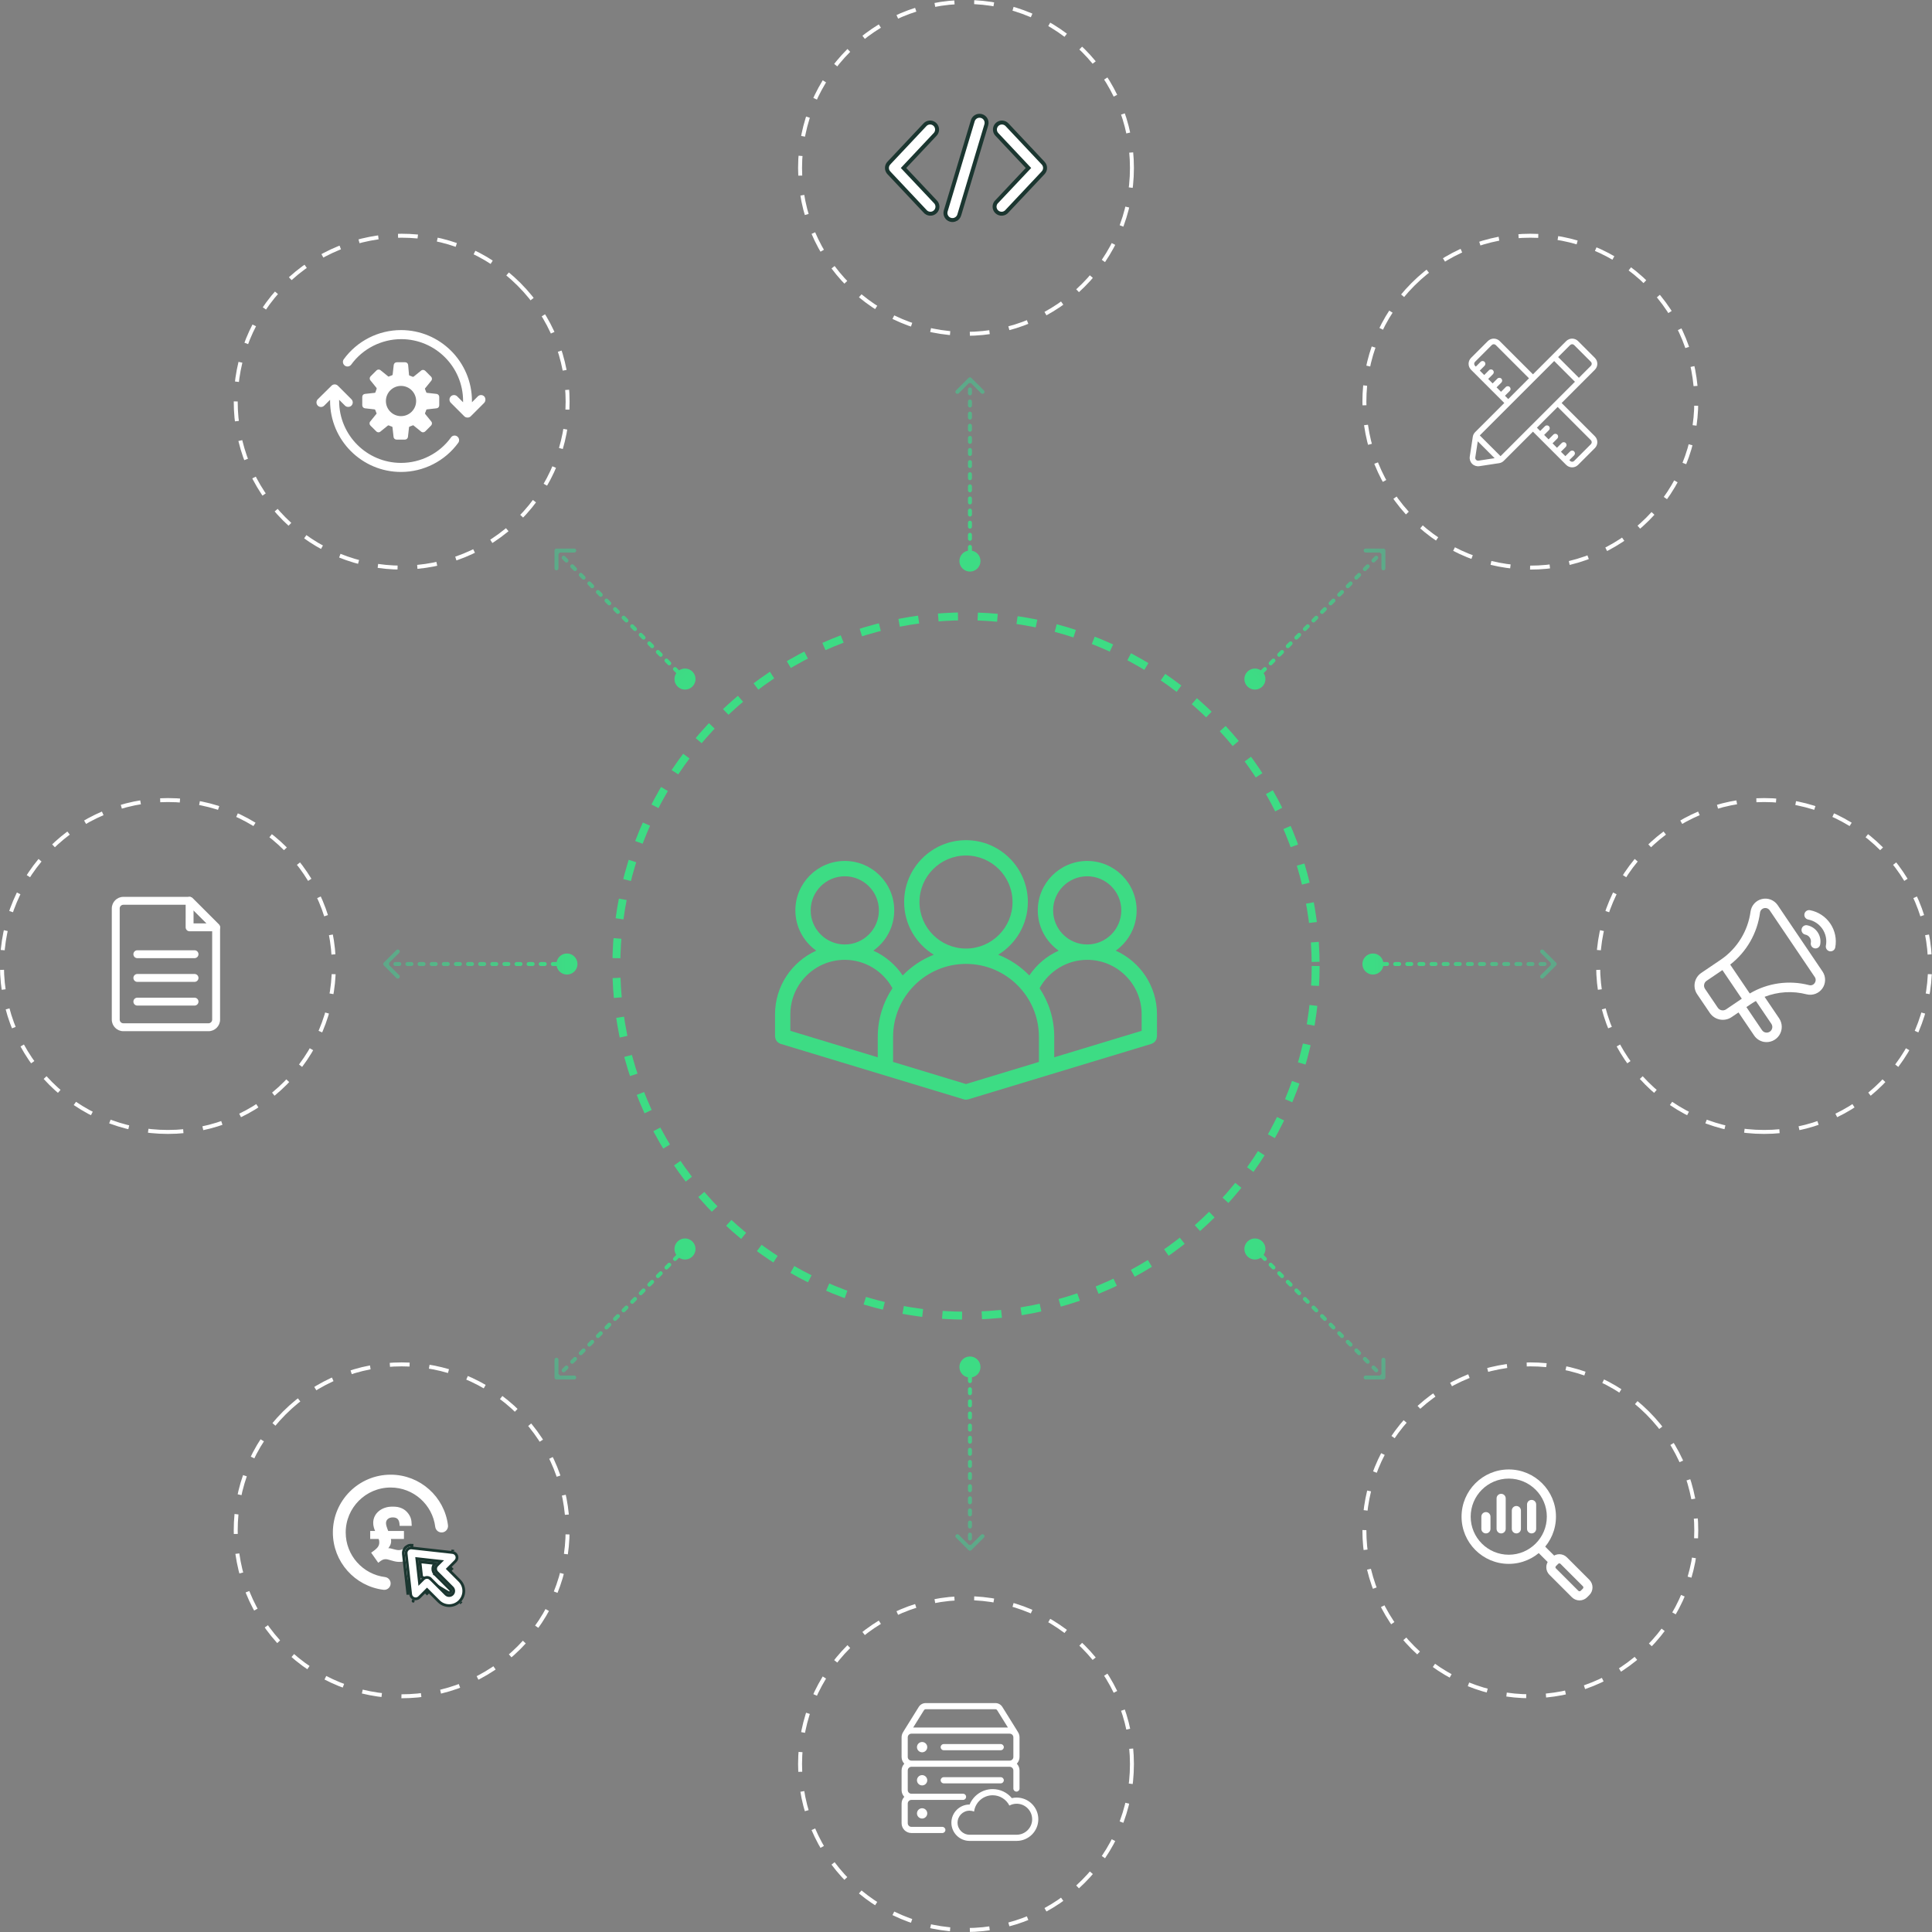 <svg width="489" height="489" viewBox="0 0 489 489" fill="none" xmlns="http://www.w3.org/2000/svg">
<rect x="0" y="0" width="489" height="489" fill="#808080" stroke="none"/>
<circle cx="244.5" cy="244.5" r="88.5" stroke="#3DDC84" stroke-width="2" stroke-linejoin="round" stroke-dasharray="5 5"/>
<path d="M292.837 256.715C292.837 249.554 288.544 243.385 282.402 240.615C285.596 238.345 287.688 234.628 287.688 230.422C287.688 223.522 282.073 217.911 275.177 217.911C268.281 217.911 262.669 223.527 262.669 230.422C262.669 234.628 264.76 238.349 267.954 240.615C264.961 241.96 262.385 244.127 260.528 246.894C258.327 244.62 255.651 242.824 252.658 241.646C257.148 238.891 260.157 233.95 260.157 228.308C260.157 219.677 253.135 212.651 244.5 212.651C235.868 212.651 228.843 219.673 228.843 228.308C228.843 233.95 231.855 238.891 236.345 241.646C233.352 242.824 230.677 244.62 228.476 246.894C226.619 244.127 224.039 241.96 221.049 240.615C224.243 238.345 226.335 234.628 226.335 230.422C226.335 223.522 220.719 217.911 213.824 217.911C206.924 217.911 201.313 223.527 201.313 230.422C201.313 234.628 203.404 238.349 206.598 240.615C200.46 243.385 196.167 249.55 196.167 256.711V262.338C196.167 262.376 196.186 262.402 196.186 262.44C196.194 262.577 196.231 262.706 196.266 262.834C196.296 262.952 196.319 263.065 196.372 263.172C196.425 263.281 196.5 263.372 196.572 263.471C196.648 263.573 196.716 263.676 196.807 263.759C196.894 263.835 196.997 263.888 197.095 263.952C197.213 264.024 197.319 264.096 197.451 264.145C197.486 264.161 197.508 264.187 197.542 264.195L243.939 278.252C244.129 278.309 244.315 278.335 244.504 278.335C244.561 278.335 244.614 278.312 244.671 278.309C244.803 278.297 244.936 278.29 245.065 278.252L245.103 278.24C245.107 278.237 245.11 278.237 245.114 278.237L291.462 264.198C291.496 264.187 291.518 264.16 291.553 264.152C291.685 264.107 291.795 264.031 291.913 263.959C292.011 263.899 292.113 263.842 292.197 263.766C292.291 263.679 292.356 263.576 292.432 263.474C292.504 263.376 292.579 263.285 292.632 263.175C292.682 263.069 292.704 262.955 292.739 262.834C292.773 262.705 292.807 262.576 292.814 262.444C292.818 262.406 292.837 262.379 292.837 262.341L292.841 256.714L292.837 256.715ZM275.177 221.791C279.936 221.791 283.808 225.664 283.808 230.423C283.808 235.182 279.936 239.05 275.177 239.05C270.421 239.05 266.549 235.178 266.549 230.423C266.549 225.667 270.418 221.791 275.177 221.791ZM275.18 242.938C282.778 242.938 288.957 249.122 288.957 256.719V260.906L266.833 267.609V262.418C266.833 257.871 265.461 253.646 263.119 250.114C265.525 245.734 270.133 242.938 275.18 242.938ZM232.724 228.313C232.724 221.818 238.006 216.536 244.5 216.536C250.995 216.536 256.277 221.818 256.277 228.313C256.277 234.807 250.995 240.085 244.5 240.085C238.006 240.089 232.724 234.803 232.724 228.313ZM244.504 243.969C254.678 243.969 262.954 252.248 262.954 262.422V268.783L244.497 274.376L226.045 268.783V262.418C226.049 252.244 234.328 243.968 244.505 243.968L244.504 243.969ZM213.82 221.792C218.579 221.792 222.452 225.665 222.452 230.424C222.452 235.183 218.579 239.051 213.82 239.051C209.061 239.051 205.189 235.179 205.189 230.424C205.189 225.668 209.061 221.792 213.82 221.792ZM213.824 242.939C218.871 242.939 223.479 245.739 225.881 250.119C223.539 253.651 222.168 257.876 222.168 262.423V267.614L200.043 260.907V256.72C200.043 249.119 206.227 242.939 213.824 242.939Z" fill="#3DDC84"/>
<circle cx="244.5" cy="42.5" r="42" stroke="white" stroke-linejoin="round" stroke-dasharray="5 5"/>
<path d="M247.879 29.302L247.882 29.302C248.457 29.285 249.005 29.547 249.352 30.004C249.7 30.463 249.804 31.061 249.634 31.611L249.632 31.616L242.792 54.416L242.792 54.418C242.658 54.871 242.348 55.254 241.932 55.48L241.932 55.481C241.515 55.708 241.027 55.759 240.57 55.625C240.115 55.489 239.734 55.179 239.51 54.763L239.509 54.762C239.283 54.344 239.233 53.856 239.368 53.402C239.368 53.402 239.368 53.402 239.368 53.402L246.208 30.602L246.208 30.602L246.21 30.596C246.424 29.844 247.1 29.321 247.879 29.302ZM234.088 31.603L234.088 31.603L234.095 31.595C234.405 31.25 234.839 31.041 235.303 31.011C236.034 30.97 236.716 31.382 237.02 32.049C237.325 32.717 237.189 33.503 236.678 34.03L236.678 34.03L236.672 34.035L229.013 42.175L228.69 42.518L229.013 42.861L236.673 50.983L236.685 50.996L236.698 51.009C237.06 51.341 237.268 51.811 237.271 52.309C237.273 52.802 237.069 53.275 236.71 53.611L236.709 53.612C236.349 53.951 235.867 54.124 235.373 54.092L235.372 54.091C234.882 54.06 234.424 53.824 234.11 53.441L234.099 53.428L234.088 53.415L224.968 43.726C224.968 43.726 224.968 43.726 224.968 43.725C224.327 43.041 224.327 41.978 224.968 41.293C224.968 41.292 224.968 41.292 224.968 41.292L234.088 31.603ZM252.328 34.035L252.328 34.035L252.323 34.03C251.818 33.508 251.679 32.734 251.973 32.071C252.267 31.409 252.932 30.99 253.656 31.012C254.133 31.03 254.584 31.24 254.905 31.595L254.905 31.595L254.912 31.603L264.031 41.292C264.032 41.292 264.032 41.292 264.032 41.292C264.673 41.977 264.673 43.04 264.032 43.725C264.032 43.725 264.032 43.726 264.031 43.726L254.912 53.415L254.9 53.428L254.889 53.441C254.576 53.824 254.118 54.06 253.628 54.091L253.627 54.091C253.133 54.124 252.651 53.951 252.291 53.612L252.29 53.611C251.931 53.274 251.727 52.802 251.729 52.308C251.732 51.811 251.94 51.341 252.302 51.008L252.315 50.996L252.327 50.983L259.987 42.861L260.31 42.518L259.987 42.175L252.328 34.035Z" fill="white" stroke="#1B3630"/>
<circle cx="446.5" cy="244.5" r="42" transform="rotate(90 446.5 244.5)" stroke="white" stroke-linejoin="round" stroke-dasharray="5 5"/>
<path d="M95.02 99.296C94.975 99.386 94.931 99.431 94.841 99.431L92.365 99.7C91.96 99.746 91.689 100.061 91.689 100.465V102.58C91.689 102.984 92.004 103.3 92.365 103.344L94.794 103.615C94.883 103.615 94.973 103.705 94.973 103.75C95.063 104.021 95.198 104.29 95.288 104.561C95.333 104.65 95.333 104.74 95.242 104.786L93.713 106.675C93.442 106.99 93.488 107.44 93.758 107.711L95.244 109.196C95.514 109.467 95.965 109.511 96.279 109.242L98.169 107.712C98.258 107.667 98.348 107.667 98.394 107.667C98.665 107.802 98.933 107.892 99.204 107.981C99.294 108.027 99.34 108.071 99.34 108.161L99.61 110.59C99.656 110.994 99.971 111.265 100.375 111.265H102.489C102.894 111.265 103.21 110.95 103.254 110.59L103.525 108.161C103.525 108.071 103.614 107.981 103.66 107.981C103.931 107.892 104.2 107.756 104.471 107.667C104.56 107.621 104.65 107.621 104.696 107.712L106.585 109.242C106.9 109.512 107.35 109.467 107.621 109.196L109.106 107.711C109.377 107.44 109.421 106.99 109.152 106.675L107.622 104.786C107.577 104.696 107.577 104.606 107.577 104.561C107.712 104.29 107.802 104.021 107.891 103.75C107.937 103.661 107.981 103.615 108.071 103.615L110.5 103.344C110.904 103.299 111.175 102.984 111.175 102.58V100.465C111.175 100.061 110.86 99.744 110.5 99.7L108.071 99.43C107.981 99.43 107.891 99.34 107.891 99.294C107.802 99.024 107.666 98.755 107.577 98.484C107.531 98.394 107.531 98.305 107.622 98.259L109.152 96.369C109.422 96.055 109.377 95.605 109.106 95.334L107.621 93.849C107.35 93.578 106.9 93.534 106.585 93.803L104.696 95.332C104.606 95.378 104.516 95.378 104.471 95.378C104.2 95.243 103.931 95.153 103.66 95.063C103.57 95.017 103.525 94.974 103.525 94.884L103.3 92.365C103.254 91.961 102.939 91.69 102.535 91.69H100.421C100.016 91.69 99.7 92.005 99.656 92.365L99.385 94.794C99.385 94.884 99.296 94.974 99.25 94.974C98.979 95.063 98.71 95.198 98.439 95.288C98.35 95.334 98.26 95.334 98.215 95.243L96.325 93.713C96.01 93.442 95.56 93.488 95.29 93.759L93.804 95.244C93.533 95.515 93.49 95.965 93.758 96.28L95.288 98.169C95.333 98.259 95.333 98.349 95.333 98.394C95.2 98.755 95.11 99.025 95.02 99.296ZM101.5 97.675C103.614 97.675 105.325 99.386 105.325 101.5C105.325 103.615 103.614 105.325 101.5 105.325C99.385 105.325 97.675 103.615 97.675 101.5C97.675 99.386 99.385 97.675 101.5 97.675Z" fill="white"/>
<path d="M122.56 100.329C122.11 99.879 121.389 99.879 120.939 100.329L119.454 101.815V101.5C119.454 91.6 111.4 83.546 101.5 83.546C95.785 83.546 90.385 86.292 87.01 90.925C86.65 91.421 86.74 92.14 87.281 92.546C87.777 92.906 88.496 92.816 88.902 92.275C91.827 88.225 96.598 85.84 101.548 85.84C110.187 85.84 117.208 92.861 117.208 101.5V101.815L115.723 100.329C115.273 99.879 114.552 99.879 114.102 100.329C113.652 100.779 113.652 101.5 114.102 101.95L117.523 105.371C117.748 105.596 118.018 105.685 118.333 105.685C118.648 105.685 118.918 105.596 119.143 105.371L122.564 101.95C122.965 101.5 122.965 100.779 122.561 100.329L122.56 100.329Z" fill="white"/>
<path d="M114.145 110.725C111.22 114.775 106.495 117.161 101.5 117.161C92.86 117.161 85.839 110.14 85.839 101.5V101.186L87.324 102.671C87.549 102.896 87.82 102.986 88.135 102.986C88.449 102.986 88.72 102.896 88.945 102.671C89.395 102.221 89.395 101.5 88.945 101.05L85.524 97.629C85.074 97.18 84.354 97.18 83.904 97.629L80.439 101.05C79.989 101.5 79.989 102.221 80.439 102.671C80.889 103.121 81.61 103.121 82.06 102.671L83.545 101.186V101.5C83.545 111.4 91.599 119.454 101.499 119.454C107.214 119.454 112.614 116.709 115.989 112.075C116.349 111.58 116.259 110.861 115.718 110.455C115.224 110.096 114.503 110.186 114.145 110.725L114.145 110.725Z" fill="white"/>
<g clip-path="url(#clip0_2070_4323)">
<path d="M52.775 261.001H31.226C29.609 261.001 28.296 259.687 28.296 258.071V229.93C28.296 228.314 29.609 227 31.226 227H47.984C48.25 227 48.503 227.107 48.692 227.293L55.41 234.005C55.598 234.194 55.702 234.447 55.702 234.713V258.07C55.702 259.684 54.388 261.001 52.775 261.001ZM31.226 229.001C30.713 229.001 30.296 229.417 30.296 229.931V258.071C30.296 258.584 30.714 259.001 31.226 259.001H52.772C53.275 259.001 53.702 258.574 53.702 258.071V235.126L47.57 229.001L31.226 229.001Z" fill="white"/>
<path d="M54.702 235.713H47.989C47.437 235.713 46.989 235.265 46.989 234.713L46.991 228C46.991 227.597 47.235 227.23 47.608 227.076C47.98 226.922 48.412 227.006 48.699 227.293L55.41 234.005C55.695 234.29 55.781 234.721 55.626 235.095C55.469 235.468 55.108 235.713 54.702 235.713ZM48.989 233.713H52.287L48.989 230.415V233.713Z" fill="white"/>
<path d="M49.236 254.518H34.764C34.211 254.518 33.764 254.07 33.764 253.518C33.764 252.965 34.211 252.518 34.764 252.518H49.236C49.789 252.518 50.236 252.965 50.236 253.518C50.236 254.07 49.787 254.518 49.236 254.518Z" fill="white"/>
<path d="M49.236 248.519H34.764C34.211 248.519 33.764 248.071 33.764 247.519C33.764 246.966 34.211 246.519 34.764 246.519H49.236C49.789 246.519 50.236 246.966 50.236 247.519C50.236 248.071 49.787 248.519 49.236 248.519Z" fill="white"/>
<path d="M49.236 242.518H34.764C34.211 242.518 33.764 242.071 33.764 241.518C33.764 240.966 34.211 240.518 34.764 240.518H49.236C49.789 240.518 50.236 240.966 50.236 241.518C50.236 242.071 49.787 242.518 49.236 242.518Z" fill="white"/>
</g>
<path d="M97.389 399.659L97.44 399.666C98.028 399.765 98.441 400.315 98.366 400.913L98.366 400.914C98.29 401.53 97.726 401.968 97.111 401.891L97.111 401.891C90.146 401.02 84.751 395.074 84.751 387.875C84.751 380.08 91.081 373.75 98.876 373.75C106.071 373.75 112.021 379.148 112.89 386.11C112.966 386.725 112.528 387.288 111.914 387.366C111.298 387.442 110.736 387.005 110.658 386.388C109.926 380.535 104.928 375.999 98.876 375.999C92.32 375.999 87 381.32 87 387.875C87 393.926 91.534 398.928 97.389 399.659Z" fill="white" stroke="white"/>
<mask id="path-15-outside-1_2070_4323" maskUnits="userSpaceOnUse" x="93" y="381" width="12" height="15" fill="black">
<rect fill="white" x="93" y="381" width="12" height="15"/>
<path d="M98.12 387.7H102.04V389.32H98.72C98.76 389.6 98.8 389.88 98.8 390C98.8 390.74 98.54 391.32 97.82 392.1C98.04 392.08 98.2 392.06 98.3 392.06C98.68 392.06 98.68 392.06 100.12 392.44C100.4 392.5 100.66 392.54 100.9 392.54C101.76 392.54 102.4 392.18 102.9 391.4L104.2 393.66C103.44 394.62 102.36 395.12 101.04 395.12C100.5 395.12 100.02 395.04 99.22 394.8C98.22 394.5 97.96 394.44 97.58 394.44C96.98 394.44 96.52 394.66 95.78 395.26L94.22 393.04C95.74 392 96.2 391.38 96.2 390.34C96.2 389.96 96.14 389.72 95.98 389.32H93.9V387.7H95.26C94.88 386.96 94.66 386.16 94.66 385.46C94.66 383.18 96.66 381.52 99.38 381.52C101.12 381.52 102.36 382.08 103.2 383.24C103.78 384.04 103.98 384.74 104 386H101.34C101.28 384.52 100.68 383.86 99.4 383.86C98.28 383.86 97.5 384.54 97.5 385.5C97.5 385.98 97.64 386.5 98.12 387.7Z"/>
</mask>
<path d="M98.12 387.7H102.04V389.32H98.72C98.76 389.6 98.8 389.88 98.8 390C98.8 390.74 98.54 391.32 97.82 392.1C98.04 392.08 98.2 392.06 98.3 392.06C98.68 392.06 98.68 392.06 100.12 392.44C100.4 392.5 100.66 392.54 100.9 392.54C101.76 392.54 102.4 392.18 102.9 391.4L104.2 393.66C103.44 394.62 102.36 395.12 101.04 395.12C100.5 395.12 100.02 395.04 99.22 394.8C98.22 394.5 97.96 394.44 97.58 394.44C96.98 394.44 96.52 394.66 95.78 395.26L94.22 393.04C95.74 392 96.2 391.38 96.2 390.34C96.2 389.96 96.14 389.72 95.98 389.32H93.9V387.7H95.26C94.88 386.96 94.66 386.16 94.66 385.46C94.66 383.18 96.66 381.52 99.38 381.52C101.12 381.52 102.36 382.08 103.2 383.24C103.78 384.04 103.98 384.74 104 386H101.34C101.28 384.52 100.68 383.86 99.4 383.86C98.28 383.86 97.5 384.54 97.5 385.5C97.5 385.98 97.64 386.5 98.12 387.7Z" fill="white"/>
<path d="M98.12 387.7L97.934 387.774L97.985 387.9H98.12V387.7ZM102.04 387.7H102.24V387.5H102.04V387.7ZM102.04 389.32V389.52H102.24V389.32H102.04ZM98.72 389.32V389.12H98.489L98.522 389.348L98.72 389.32ZM97.82 392.1L97.673 391.964L97.32 392.346L97.838 392.299L97.82 392.1ZM100.12 392.44L100.069 392.634L100.078 392.636L100.12 392.44ZM102.9 391.4L103.073 391.3L102.909 391.015L102.732 391.292L102.9 391.4ZM104.2 393.66L104.357 393.784L104.441 393.678L104.373 393.56L104.2 393.66ZM99.22 394.8L99.278 394.608L99.278 394.608L99.22 394.8ZM95.78 395.26L95.616 395.375L95.74 395.55L95.906 395.415L95.78 395.26ZM94.22 393.04L94.107 392.875L93.94 392.989L94.056 393.155L94.22 393.04ZM95.98 389.32L96.166 389.246L96.115 389.12H95.98V389.32ZM93.9 389.32H93.7V389.52H93.9V389.32ZM93.9 387.7V387.5H93.7V387.7H93.9ZM95.26 387.7V387.9H95.588L95.438 387.609L95.26 387.7ZM103.2 383.24L103.038 383.357L103.038 383.357L103.2 383.24ZM104 386V386.2H104.203L104.2 385.997L104 386ZM101.34 386L101.14 386.008L101.148 386.2H101.34V386ZM98.12 387.9H102.04V387.5H98.12V387.9ZM101.84 387.7V389.32H102.24V387.7H101.84ZM102.04 389.12H98.72V389.52H102.04V389.12ZM98.522 389.348C98.563 389.638 98.6 389.898 98.6 390H99C99 389.862 98.957 389.562 98.918 389.292L98.522 389.348ZM98.6 390C98.6 390.674 98.372 391.208 97.673 391.964L97.967 392.236C98.708 391.432 99 390.806 99 390H98.6ZM97.838 392.299C98.072 392.278 98.212 392.26 98.3 392.26V391.86C98.188 391.86 98.008 391.882 97.802 391.901L97.838 392.299ZM98.3 392.26C98.484 392.26 98.563 392.26 98.772 392.303C98.993 392.349 99.346 392.442 100.069 392.633L100.171 392.247C99.454 392.058 99.087 391.961 98.853 391.912C98.607 391.86 98.496 391.86 98.3 391.86V392.26ZM100.078 392.636C100.363 392.697 100.639 392.74 100.9 392.74V392.34C100.681 392.34 100.437 392.303 100.162 392.244L100.078 392.636ZM100.9 392.74C101.359 392.74 101.769 392.644 102.134 392.436C102.498 392.23 102.805 391.919 103.068 391.508L102.732 391.292C102.495 391.661 102.232 391.92 101.936 392.089C101.641 392.256 101.301 392.34 100.9 392.34V392.74ZM102.727 391.5L104.027 393.76L104.373 393.56L103.073 391.3L102.727 391.5ZM104.043 393.536C103.324 394.444 102.304 394.92 101.04 394.92V395.32C102.416 395.32 103.556 394.796 104.357 393.784L104.043 393.536ZM101.04 394.92C100.526 394.92 100.066 394.845 99.278 394.608L99.162 394.992C99.974 395.235 100.474 395.32 101.04 395.32V394.92ZM99.278 394.608C98.282 394.31 97.994 394.24 97.58 394.24V394.64C97.926 394.64 98.158 394.69 99.162 394.992L99.278 394.608ZM97.58 394.24C96.912 394.24 96.407 394.494 95.654 395.105L95.906 395.415C96.633 394.826 97.048 394.64 97.58 394.64V394.24ZM95.944 395.145L94.384 392.925L94.056 393.155L95.616 395.375L95.944 395.145ZM94.333 393.205C95.096 392.683 95.615 392.252 95.941 391.808C96.275 391.354 96.4 390.896 96.4 390.34H96C96 390.824 95.895 391.196 95.619 391.572C95.335 391.958 94.864 392.357 94.107 392.875L94.333 393.205ZM96.4 390.34C96.4 389.927 96.332 389.662 96.166 389.246L95.794 389.394C95.948 389.778 96 389.993 96 390.34H96.4ZM95.98 389.12H93.9V389.52H95.98V389.12ZM94.1 389.32V387.7H93.7V389.32H94.1ZM93.9 387.9H95.26V387.5H93.9V387.9ZM95.438 387.609C95.069 386.89 94.86 386.121 94.86 385.46H94.46C94.46 386.199 94.691 387.03 95.082 387.791L95.438 387.609ZM94.86 385.46C94.86 383.323 96.735 381.72 99.38 381.72V381.32C96.585 381.32 94.46 383.037 94.46 385.46H94.86ZM99.38 381.72C101.071 381.72 102.244 382.26 103.038 383.357L103.362 383.123C102.476 381.9 101.169 381.32 99.38 381.32V381.72ZM103.038 383.357C103.317 383.742 103.5 384.097 103.618 384.503C103.736 384.912 103.79 385.382 103.8 386.003L104.2 385.997C104.19 385.358 104.134 384.848 104.002 384.392C103.87 383.933 103.663 383.538 103.362 383.123L103.038 383.357ZM104 385.8H101.34V386.2H104V385.8ZM101.54 385.992C101.509 385.232 101.339 384.641 100.976 384.241C100.607 383.834 100.073 383.66 99.4 383.66V384.06C100.007 384.06 100.413 384.216 100.679 384.509C100.951 384.809 101.111 385.288 101.14 386.008L101.54 385.992ZM99.4 383.66C98.8 383.66 98.276 383.842 97.899 384.169C97.52 384.497 97.3 384.962 97.3 385.5H97.7C97.7 385.078 97.87 384.723 98.161 384.471C98.454 384.218 98.88 384.06 99.4 384.06V383.66ZM97.3 385.5C97.3 386.023 97.455 386.576 97.934 387.774L98.306 387.626C97.825 386.424 97.7 385.937 97.7 385.5H97.3Z" fill="white" mask="url(#path-15-outside-1_2070_4323)"/>
<path d="M103.244 403.619L103.244 403.62L104.275 391.099L104.236 391.447L104.275 391.099L104.275 391.099C103.68 391.032 103.086 391.241 102.662 391.665C102.237 392.088 102.031 392.683 102.095 393.277L102.095 393.277L102.095 393.278L103.244 403.619ZM114.616 392.247L114.577 392.595L114.616 392.247C114.616 392.247 114.616 392.247 114.616 392.247ZM114.318 397.083L114.071 396.836L113.823 397.083L114.071 397.331L114.318 397.083ZM108.08 402.827L107.832 403.074L108.08 403.322L108.327 403.074L108.08 402.827ZM116.549 405.553L116.796 405.801C116.796 405.801 116.796 405.801 116.796 405.801L116.549 405.553ZM104.554 405.266C104.554 405.266 104.554 405.266 104.554 405.266L104.669 404.935L104.553 405.265C104.553 405.265 104.553 405.266 104.554 405.266ZM106.716 399.102L106.293 395.296L110.097 395.719C109.359 396.493 109.37 397.718 110.129 398.479L110.13 398.48L110.377 398.232L110.13 398.48L110.13 398.48L110.13 398.48L110.131 398.481L110.136 398.486L110.155 398.505L110.229 398.579L110.504 398.853L111.45 399.799C112.213 400.562 113.182 401.53 114.004 402.353L114.004 402.354C114.184 402.533 114.184 402.825 114.003 403.008C113.823 403.187 113.53 403.187 113.35 403.007C113.35 403.007 113.35 403.007 113.35 403.007L106.716 399.102Z" fill="white" stroke="#1B3630" stroke-width="0.7"/>
<path d="M108.327 402.579L108.08 402.332L107.832 402.579L106.108 404.304C105.761 404.65 105.247 404.768 104.785 404.605L104.784 404.605C104.323 404.444 103.995 404.031 103.94 403.542C103.94 403.542 103.94 403.542 103.94 403.542L102.791 393.202C102.791 393.202 102.791 393.202 102.791 393.201C102.749 392.815 102.884 392.432 103.156 392.161L103.157 392.16C103.431 391.886 103.815 391.751 104.197 391.794L104.198 391.794L114.539 392.943L114.539 392.943C115.025 392.997 115.439 393.325 115.603 393.788C115.764 394.251 115.647 394.765 115.3 395.111L113.576 396.836L113.328 397.083L113.576 397.331L116.301 400.055C117.751 401.505 117.75 403.857 116.301 405.306L116.301 405.306C114.852 406.755 112.501 406.755 111.052 405.306L108.327 402.579ZM111.107 395.7L111.624 395.184L110.899 395.104L105.935 394.552L105.5 394.504L105.549 394.939L106.1 399.901L106.181 400.623L106.695 400.11L107.178 399.629L107.179 399.628C107.676 399.13 108.482 399.129 108.981 399.628L108.981 399.628L109.228 399.381L108.981 399.628L108.981 399.628L108.981 399.629L108.983 399.63L108.987 399.635L109.006 399.654L109.08 399.727L109.355 400.002L110.301 400.948C111.064 401.71 112.032 402.679 112.855 403.502L112.855 403.502C113.309 403.956 114.045 403.956 114.499 403.502L114.499 403.502C114.952 403.047 114.953 402.313 114.499 401.859C113.677 401.035 112.708 400.067 111.945 399.304L110.999 398.358L110.724 398.083L110.65 398.01L110.631 397.991L110.626 397.986L110.625 397.985L110.625 397.985L110.625 397.985C110.128 397.486 110.128 396.679 110.625 396.181C110.625 396.181 110.625 396.18 110.625 396.18L111.107 395.7Z" fill="white" stroke="#1B3630" stroke-width="0.7"/>
<path d="M238.085 442.213C238.085 441.782 238.434 441.433 238.865 441.433H253.292C253.723 441.433 254.072 441.782 254.072 442.213C254.072 442.644 253.723 442.993 253.292 442.993H238.865C238.434 442.993 238.085 442.644 238.085 442.213ZM233.391 443.515C234.11 443.515 234.694 442.932 234.694 442.213C234.694 441.494 234.11 440.91 233.391 440.91C232.672 440.91 232.089 441.494 232.089 442.213C232.089 442.932 232.672 443.515 233.391 443.515ZM232.089 450.595C232.089 451.314 232.672 451.897 233.391 451.897C234.11 451.897 234.694 451.314 234.694 450.595C234.694 449.876 234.11 449.292 233.391 449.292C232.672 449.292 232.089 449.876 232.089 450.595ZM232.089 458.978C232.089 459.697 232.672 460.281 233.391 460.281C234.11 460.281 234.694 459.697 234.694 458.978C234.694 458.259 234.11 457.676 233.391 457.676C232.672 457.676 232.089 458.259 232.089 458.978ZM262.804 460.459C262.804 463.481 260.346 465.942 257.321 465.942H257.28H257.241H245.405C242.865 465.942 240.801 463.876 240.801 461.338C240.801 458.798 242.867 456.734 245.405 456.734H245.417C246.371 454.429 248.65 452.833 251.246 452.833C253.158 452.833 254.92 453.681 256.102 455.115C256.501 455.023 256.91 454.978 257.321 454.978C260.344 454.978 262.804 457.436 262.804 460.461L262.804 460.459ZM261.244 460.459C261.244 458.293 259.488 456.536 257.321 456.536C256.656 456.536 256.03 456.704 255.481 456.996C254.698 455.451 253.097 454.392 251.248 454.392C248.838 454.392 246.85 456.189 246.545 458.515C246.193 458.373 245.81 458.292 245.408 458.292C243.726 458.292 242.364 459.656 242.364 461.336C242.364 463.018 243.728 464.38 245.408 464.38H257.244V464.375C257.271 464.375 257.297 464.38 257.325 464.38C259.491 464.38 261.248 462.624 261.248 460.457L261.244 460.459ZM239.285 463.171C239.285 463.602 238.937 463.951 238.505 463.951H230.686C229.313 463.951 228.196 462.834 228.196 461.461V456.498C228.196 455.835 228.458 455.235 228.88 454.789C228.457 454.342 228.196 453.74 228.196 453.079V448.116C228.196 447.453 228.458 446.853 228.88 446.406C228.457 445.96 228.196 445.358 228.196 444.697V439.734C228.196 439.278 228.321 438.85 228.536 438.483L228.538 438.48C228.553 438.455 228.566 438.431 228.582 438.407L228.772 438.093C228.78 438.079 228.787 438.065 228.795 438.052L232.541 432.033C232.92 431.423 233.574 431.061 234.292 431.061H251.951C252.669 431.061 253.322 431.423 253.702 432.033L257.308 437.825L257.656 438.396C257.905 438.783 258.049 439.24 258.049 439.732V444.696C258.049 445.358 257.787 445.959 257.365 446.405C257.789 446.851 258.049 447.452 258.049 448.114V452.688C258.049 453.119 257.701 453.468 257.269 453.468C256.838 453.468 256.489 453.119 256.489 452.688V448.114C256.489 447.602 256.072 447.185 255.56 447.185L230.686 447.183C230.174 447.183 229.756 447.601 229.756 448.113V453.076C229.756 453.588 230.174 454.006 230.686 454.006H243.747C244.179 454.006 244.527 454.354 244.527 454.786C244.527 455.217 244.179 455.566 243.747 455.566L230.686 455.567C230.174 455.567 229.756 455.984 229.756 456.496V461.46C229.756 461.972 230.174 462.389 230.686 462.389H238.507C238.938 462.389 239.287 462.738 239.287 463.169L239.285 463.171ZM231.136 437.24H255.109L252.379 432.854C252.286 432.707 252.128 432.618 251.953 432.618H234.293C234.118 432.618 233.96 432.707 233.867 432.854L231.136 437.24ZM229.755 444.694C229.755 445.206 230.172 445.624 230.684 445.624H255.56C256.072 445.624 256.489 445.206 256.489 444.694V439.731C256.489 439.219 256.072 438.802 255.56 438.802L230.686 438.8C230.174 438.8 229.756 439.218 229.756 439.729V444.693L229.755 444.694ZM238.865 449.815C238.434 449.815 238.085 450.164 238.085 450.595C238.085 451.026 238.434 451.375 238.865 451.375H253.292C253.723 451.375 254.072 451.026 254.072 450.595C254.072 450.164 253.723 449.815 253.292 449.815H238.865Z" fill="white"/>
<path fill-rule="evenodd" clip-rule="evenodd" d="M381.875 371.927C388.469 371.927 393.824 377.282 393.824 383.875C393.824 390.469 388.469 395.824 381.875 395.824C375.282 395.824 369.927 390.469 369.927 383.875C369.927 377.282 375.282 371.927 381.875 371.927ZM381.875 374.239C376.558 374.239 372.239 378.558 372.239 383.875C372.239 389.192 376.558 393.511 381.875 393.511C387.192 393.511 391.511 389.192 391.511 383.875C391.511 378.558 387.192 374.239 381.875 374.239Z" fill="white"/>
<path fill-rule="evenodd" clip-rule="evenodd" d="M392.168 394.771L392.771 394.169C393.825 393.114 395.532 393.114 396.587 394.169L402.272 399.855C402.784 400.368 403.073 401.061 403.073 401.787C403.073 402.511 402.785 403.205 402.272 403.716L401.716 404.273C401.204 404.785 400.511 405.074 399.786 405.074C399.062 405.074 398.369 404.786 397.854 404.273L392.168 398.587C391.113 397.532 391.113 395.825 392.168 394.771ZM393.803 396.406C393.654 396.558 393.654 396.801 393.803 396.952L399.49 402.64C399.568 402.716 399.675 402.761 399.787 402.761C399.898 402.761 400.003 402.716 400.083 402.64L400.639 402.083C400.716 402.005 400.761 401.898 400.761 401.787C400.761 401.676 400.716 401.57 400.639 401.491L394.952 395.803C394.8 395.655 394.558 395.655 394.406 395.803L393.803 396.406Z" fill="white"/>
<path fill-rule="evenodd" clip-rule="evenodd" d="M393.484 393.849C393.936 394.298 393.936 395.033 393.484 395.484C393.034 395.936 392.3 395.936 391.849 395.484L388.766 392.401C388.314 391.951 388.314 391.217 388.766 390.766C389.216 390.314 389.95 390.314 390.401 390.766L393.484 393.849Z" fill="white"/>
<path fill-rule="evenodd" clip-rule="evenodd" d="M377.25 386.958C377.25 387.597 376.733 388.114 376.094 388.114C375.455 388.114 374.938 387.597 374.938 386.958V383.875C374.938 383.236 375.455 382.719 376.094 382.719C376.733 382.719 377.25 383.236 377.25 383.875V386.958Z" fill="white"/>
<path fill-rule="evenodd" clip-rule="evenodd" d="M381.104 386.958C381.104 387.597 380.587 388.114 379.948 388.114C379.309 388.114 378.792 387.597 378.792 386.958V379.25C378.792 378.611 379.309 378.094 379.948 378.094C380.587 378.094 381.104 378.611 381.104 379.25V386.958Z" fill="white"/>
<path fill-rule="evenodd" clip-rule="evenodd" d="M384.958 386.958C384.958 387.597 384.441 388.114 383.802 388.114C383.163 388.114 382.646 387.597 382.646 386.958V382.333C382.646 381.694 383.163 381.177 383.802 381.177C384.441 381.177 384.958 381.694 384.958 382.333V386.958Z" fill="white"/>
<path fill-rule="evenodd" clip-rule="evenodd" d="M388.813 386.958C388.813 387.597 388.295 388.114 387.656 388.114C387.017 388.114 386.5 387.597 386.5 386.958V380.791C386.5 380.152 387.017 379.635 387.656 379.635C388.295 379.635 388.813 380.152 388.813 380.791V386.958Z" fill="white"/>
<g clip-path="url(#clip1_2070_4323)">
<path d="M446.431 263.704C445.431 263.513 444.549 262.932 443.978 262.089L440.027 256.252L438.21 257.483C436.423 258.638 434.042 258.179 432.811 256.443L429.554 251.632C428.358 249.855 428.828 247.446 430.603 246.247L435.592 242.869C439.694 240.053 442.414 235.631 443.078 230.701C443.295 229.161 444.432 227.911 445.943 227.55C447.457 227.189 449.034 227.792 449.922 229.07L461.311 245.92C462.174 247.217 462.151 248.911 461.253 250.183C460.354 251.456 458.766 252.046 457.256 251.666C453.734 250.755 450.014 250.978 446.628 252.303L450.337 257.783C451.187 259.072 451.186 260.742 450.336 262.032C449.487 263.32 447.95 263.978 446.431 263.704ZM442.024 254.902L445.975 260.738L445.975 260.736C446.417 261.388 447.304 261.557 447.956 261.116C448.608 260.674 448.78 259.788 448.341 259.134L444.428 253.356C443.67 253.758 442.733 254.424 442.023 254.901L442.024 254.902ZM431.955 248.245L431.954 248.243C431.281 248.695 431.099 249.607 431.549 250.281L434.807 255.092L434.808 255.092C435.275 255.753 436.179 255.927 436.859 255.487L440.857 252.78L435.952 245.536L431.955 248.245ZM437.921 244.145L442.876 251.461L442.874 251.459C447.39 248.783 452.786 248.018 457.866 249.335C458.405 249.498 458.987 249.29 459.298 248.82C459.637 248.361 459.643 247.736 459.314 247.269L447.927 230.422C447.613 229.953 447.043 229.729 446.495 229.859C445.946 229.991 445.537 230.45 445.469 231.009C444.778 236.209 442.066 240.929 437.92 244.143L437.921 244.145ZM463.1 240.767C462.786 240.706 462.508 240.523 462.329 240.258C462.15 239.993 462.084 239.669 462.144 239.355C462.426 237.884 462.113 236.362 461.273 235.123C460.433 233.883 459.137 233.027 457.666 232.742C457.014 232.617 456.585 231.985 456.711 231.331C456.836 230.677 457.47 230.25 458.122 230.375C460.219 230.782 462.07 232.004 463.268 233.772C464.465 235.541 464.912 237.712 464.511 239.811C464.451 240.125 464.269 240.401 464.004 240.58C463.739 240.76 463.413 240.827 463.1 240.767ZM459.287 240.033C458.972 239.972 458.696 239.789 458.517 239.524C458.337 239.259 458.271 238.935 458.331 238.621C458.514 237.664 457.889 236.741 456.932 236.555C456.288 236.422 455.87 235.794 455.995 235.147C456.119 234.499 456.74 234.072 457.388 234.188C459.651 234.627 461.131 236.813 460.699 239.077C460.638 239.391 460.455 239.667 460.19 239.846C459.925 240.025 459.601 240.093 459.287 240.033Z" fill="white"/>
</g>
<g clip-path="url(#clip2_2070_4323)">
<path fill-rule="evenodd" clip-rule="evenodd" d="M388 94.744L379.586 86.331C378.756 85.501 377.411 85.501 376.581 86.331L372.331 90.581C371.5 91.411 371.5 92.756 372.331 93.586L380.744 102L373.368 109.377C373.048 109.697 372.838 110.112 372.769 110.559L372.007 115.573C371.904 116.241 372.127 116.917 372.604 117.395C373.082 117.872 373.758 118.095 374.426 117.993L379.44 117.231C379.888 117.162 380.302 116.952 380.622 116.632L388 109.255L396.413 117.669C397.243 118.499 398.589 118.499 399.419 117.669L403.669 113.419C404.499 112.589 404.499 111.243 403.669 110.413L395.255 102L403.669 93.586C404.499 92.756 404.499 91.411 403.669 90.581L399.419 86.331C398.589 85.501 397.243 85.501 396.413 86.331L388 94.744ZM397.208 116.459L397.416 116.668C397.692 116.944 398.141 116.944 398.418 116.668L402.668 112.418C402.944 112.141 402.944 111.692 402.668 111.416L394.253 103.001L389.001 108.252L389.831 109.082L391.041 107.874C391.317 107.598 391.766 107.598 392.043 107.874C392.319 108.15 392.319 108.599 392.043 108.875L390.833 110.084L391.956 111.207L393.166 109.999C393.442 109.723 393.891 109.723 394.168 109.999C394.444 110.275 394.444 110.724 394.168 111L392.958 112.209L394.081 113.332L395.291 112.124C395.567 111.848 396.016 111.848 396.293 112.124C396.569 112.4 396.569 112.849 396.293 113.125L395.083 114.334L396.206 115.457L397.416 114.249C397.692 113.973 398.141 113.973 398.418 114.249C398.694 114.525 398.694 114.974 398.418 115.25L397.208 116.459ZM374.029 111.698L378.302 115.97L374.214 116.593C373.991 116.626 373.765 116.553 373.605 116.394C373.446 116.234 373.373 116.009 373.406 115.785L374.029 111.698ZM379.793 115.458L398.625 96.626L393.373 91.375L374.542 110.206L379.793 115.458ZM380.917 100.168L381.747 100.998L386.998 95.747L378.583 87.332C378.307 87.056 377.858 87.056 377.582 87.332L373.332 91.582C373.055 91.858 373.055 92.307 373.332 92.583L373.54 92.792L374.749 91.582C375.025 91.306 375.474 91.306 375.75 91.582C376.026 91.858 376.026 92.307 375.75 92.583L374.542 93.793L375.665 94.917L376.874 93.707C377.15 93.431 377.599 93.431 377.875 93.707C378.151 93.983 378.151 94.432 377.875 94.708L376.667 95.918L377.79 97.042L378.999 95.832C379.275 95.556 379.724 95.556 380 95.832C380.276 96.108 380.276 96.557 380 96.833L378.792 98.043L379.915 99.167L381.124 97.957C381.4 97.681 381.849 97.681 382.125 97.957C382.401 98.233 382.401 98.682 382.125 98.958L380.917 100.168ZM399.626 95.625L394.375 90.374L397.416 87.332C397.692 87.056 398.141 87.056 398.417 87.332L402.667 91.582C402.944 91.858 402.944 92.307 402.667 92.584L399.626 95.625Z" fill="white"/>
</g>
<circle cx="101.664" cy="387.335" r="42" transform="rotate(-135 101.664 387.335)" stroke="white" stroke-linejoin="round" stroke-dasharray="5 5"/>
<circle cx="101.665" cy="101.664" r="42" transform="rotate(-45 101.665 101.664)" stroke="white" stroke-linejoin="round" stroke-dasharray="5 5"/>
<circle cx="244.5" cy="446.5" r="42" stroke="white" stroke-linejoin="round" stroke-dasharray="5 5"/>
<circle cx="42.5" cy="244.5" r="42" transform="rotate(90 42.5 244.5)" stroke="white" stroke-linejoin="round" stroke-dasharray="5 5"/>
<circle cx="387.336" cy="101.664" r="42" transform="rotate(-135 387.336 101.664)" stroke="white" stroke-linejoin="round" stroke-dasharray="5 5"/>
<circle cx="387.336" cy="387.335" r="42" transform="rotate(-45 387.336 387.335)" stroke="white" stroke-linejoin="round" stroke-dasharray="5 5"/>
<path d="M245.854 95.646C245.658 95.451 245.342 95.451 245.146 95.646L241.964 98.828C241.769 99.024 241.769 99.34 241.964 99.535C242.16 99.731 242.476 99.731 242.672 99.535L245.5 96.707L248.328 99.535C248.524 99.731 248.84 99.731 249.036 99.535C249.231 99.34 249.231 99.024 249.036 98.828L245.854 95.646ZM245.5 139.333C244.027 139.333 242.833 140.527 242.833 142C242.833 143.473 244.027 144.667 245.5 144.667C246.973 144.667 248.167 143.473 248.167 142C248.167 140.527 246.973 139.333 245.5 139.333ZM245 96.511C245 96.787 245.224 97.011 245.5 97.011C245.776 97.011 246 96.787 246 96.511L245 96.511ZM246 98.556C246 98.279 245.776 98.056 245.5 98.056C245.224 98.056 245 98.279 245 98.556L246 98.556ZM245 99.578C245 99.854 245.224 100.078 245.5 100.078C245.776 100.078 246 99.854 246 99.578L245 99.578ZM246 101.622C246 101.346 245.776 101.122 245.5 101.122C245.224 101.122 245 101.346 245 101.622L246 101.622ZM245 102.644C245 102.921 245.224 103.144 245.5 103.144C245.776 103.144 246 102.921 246 102.644L245 102.644ZM246 104.689C246 104.413 245.776 104.189 245.5 104.189C245.224 104.189 245 104.413 245 104.689L246 104.689ZM245 105.711C245 105.987 245.224 106.211 245.5 106.211C245.776 106.211 246 105.987 246 105.711L245 105.711ZM246 107.756C246 107.479 245.776 107.256 245.5 107.256C245.224 107.256 245 107.479 245 107.756L246 107.756ZM245 108.778C245 109.054 245.224 109.278 245.5 109.278C245.776 109.278 246 109.054 246 108.778L245 108.778ZM246 110.822C246 110.546 245.776 110.322 245.5 110.322C245.224 110.322 245 110.546 245 110.822L246 110.822ZM245 111.844C245 112.121 245.224 112.344 245.5 112.344C245.776 112.344 246 112.121 246 111.844L245 111.844ZM246 113.889C246 113.613 245.776 113.389 245.5 113.389C245.224 113.389 245 113.613 245 113.889L246 113.889ZM245 114.911C245 115.187 245.224 115.411 245.5 115.411C245.776 115.411 246 115.187 246 114.911L245 114.911ZM246 116.956C246 116.679 245.776 116.456 245.5 116.456C245.224 116.456 245 116.679 245 116.956L246 116.956ZM245 117.978C245 118.254 245.224 118.478 245.5 118.478C245.776 118.478 246 118.254 246 117.978L245 117.978ZM246 120.022C246 119.746 245.776 119.522 245.5 119.522C245.224 119.522 245 119.746 245 120.022L246 120.022ZM245 121.044C245 121.321 245.224 121.544 245.5 121.544C245.776 121.544 246 121.321 246 121.044L245 121.044ZM246 123.089C246 122.813 245.776 122.589 245.5 122.589C245.224 122.589 245 122.813 245 123.089L246 123.089ZM245 124.111C245 124.387 245.224 124.611 245.5 124.611C245.776 124.611 246 124.387 246 124.111L245 124.111ZM246 126.156C246 125.879 245.776 125.656 245.5 125.656C245.224 125.656 245 125.879 245 126.156L246 126.156ZM245 127.178C245 127.454 245.224 127.678 245.5 127.678C245.776 127.678 246 127.454 246 127.178L245 127.178ZM246 129.222C246 128.946 245.776 128.722 245.5 128.722C245.224 128.722 245 128.946 245 129.222L246 129.222ZM245 130.244C245 130.521 245.224 130.744 245.5 130.744C245.776 130.744 246 130.521 246 130.244L245 130.244ZM246 132.289C246 132.013 245.776 131.789 245.5 131.789C245.224 131.789 245 132.013 245 132.289L246 132.289ZM245 133.311C245 133.587 245.224 133.811 245.5 133.811C245.776 133.811 246 133.587 246 133.311L245 133.311ZM246 135.356C246 135.079 245.776 134.856 245.5 134.856C245.224 134.856 245 135.079 245 135.356L246 135.356ZM245 136.378C245 136.654 245.224 136.878 245.5 136.878C245.776 136.878 246 136.654 246 136.378L245 136.378ZM246 138.422C246 138.146 245.776 137.922 245.5 137.922C245.224 137.922 245 138.146 245 138.422L246 138.422ZM245 139.444C245 139.721 245.224 139.944 245.5 139.944C245.776 139.944 246 139.721 246 139.444L245 139.444ZM246 141.489C246 141.213 245.776 140.989 245.5 140.989C245.224 140.989 245 141.213 245 141.489L246 141.489ZM245 96L245 96.511L246 96.511L246 96L245 96ZM245 98.556L245 99.578L246 99.578L246 98.556L245 98.556ZM245 101.622L245 102.644L246 102.644L246 101.622L245 101.622ZM245 104.689L245 105.711L246 105.711L246 104.689L245 104.689ZM245 107.756L245 108.778L246 108.778L246 107.756L245 107.756ZM245 110.822L245 111.844L246 111.844L246 110.822L245 110.822ZM245 113.889L245 114.911L246 114.911L246 113.889L245 113.889ZM245 116.956L245 117.978L246 117.978L246 116.956L245 116.956ZM245 120.022L245 121.044L246 121.044L246 120.022L245 120.022ZM245 123.089L245 124.111L246 124.111L246 123.089L245 123.089ZM245 126.156L245 127.178L246 127.178L246 126.156L245 126.156ZM245 129.222L245 130.244L246 130.244L246 129.222L245 129.222ZM245 132.289L245 133.311L246 133.311L246 132.289L245 132.289ZM245 135.356L245 136.378L246 136.378L246 135.356L245 135.356ZM245 138.422L245 139.444L246 139.444L246 138.422L245 138.422ZM245 141.489L245 142L246 142L246 141.489L245 141.489Z" fill="url(#paint0_linear_2070_4323)"/>
<path d="M393.854 244.354C394.049 244.158 394.049 243.842 393.854 243.646L390.672 240.464C390.476 240.269 390.16 240.269 389.964 240.464C389.769 240.66 389.769 240.976 389.964 241.172L392.793 244L389.964 246.828C389.769 247.024 389.769 247.34 389.964 247.536C390.16 247.731 390.476 247.731 390.672 247.536L393.854 244.354ZM350.167 244C350.167 242.527 348.973 241.333 347.5 241.333C346.027 241.333 344.833 242.527 344.833 244C344.833 245.473 346.027 246.667 347.5 246.667C348.973 246.667 350.167 245.473 350.167 244ZM392.989 243.5C392.713 243.5 392.489 243.724 392.489 244C392.489 244.276 392.713 244.5 392.989 244.5L392.989 243.5ZM390.944 244.5C391.221 244.5 391.444 244.276 391.444 244C391.444 243.724 391.221 243.5 390.944 243.5L390.944 244.5ZM389.922 243.5C389.646 243.5 389.422 243.724 389.422 244C389.422 244.276 389.646 244.5 389.922 244.5L389.922 243.5ZM387.878 244.5C388.154 244.5 388.378 244.276 388.378 244C388.378 243.724 388.154 243.5 387.878 243.5L387.878 244.5ZM386.856 243.5C386.579 243.5 386.356 243.724 386.356 244C386.356 244.276 386.579 244.5 386.856 244.5L386.856 243.5ZM384.811 244.5C385.087 244.5 385.311 244.276 385.311 244C385.311 243.724 385.087 243.5 384.811 243.5L384.811 244.5ZM383.789 243.5C383.513 243.5 383.289 243.724 383.289 244C383.289 244.276 383.513 244.5 383.789 244.5L383.789 243.5ZM381.744 244.5C382.021 244.5 382.244 244.276 382.244 244C382.244 243.724 382.021 243.5 381.744 243.5L381.744 244.5ZM380.722 243.5C380.446 243.5 380.222 243.724 380.222 244C380.222 244.276 380.446 244.5 380.722 244.5L380.722 243.5ZM378.678 244.5C378.954 244.5 379.178 244.276 379.178 244C379.178 243.724 378.954 243.5 378.678 243.5L378.678 244.5ZM377.656 243.5C377.379 243.5 377.156 243.724 377.156 244C377.156 244.276 377.379 244.5 377.656 244.5L377.656 243.5ZM375.611 244.5C375.887 244.5 376.111 244.276 376.111 244C376.111 243.724 375.887 243.5 375.611 243.5L375.611 244.5ZM374.589 243.5C374.313 243.5 374.089 243.724 374.089 244C374.089 244.276 374.313 244.5 374.589 244.5L374.589 243.5ZM372.544 244.5C372.821 244.5 373.044 244.276 373.044 244C373.044 243.724 372.821 243.5 372.544 243.5L372.544 244.5ZM371.522 243.5C371.246 243.5 371.022 243.724 371.022 244C371.022 244.276 371.246 244.5 371.522 244.5L371.522 243.5ZM369.478 244.5C369.754 244.5 369.978 244.276 369.978 244C369.978 243.724 369.754 243.5 369.478 243.5L369.478 244.5ZM368.456 243.5C368.179 243.5 367.956 243.724 367.956 244C367.956 244.276 368.179 244.5 368.456 244.5L368.456 243.5ZM366.411 244.5C366.687 244.5 366.911 244.276 366.911 244C366.911 243.724 366.687 243.5 366.411 243.5L366.411 244.5ZM365.389 243.5C365.113 243.5 364.889 243.724 364.889 244C364.889 244.276 365.113 244.5 365.389 244.5L365.389 243.5ZM363.344 244.5C363.621 244.5 363.844 244.276 363.844 244C363.844 243.724 363.621 243.5 363.344 243.5L363.344 244.5ZM362.322 243.5C362.046 243.5 361.822 243.724 361.822 244C361.822 244.276 362.046 244.5 362.322 244.5L362.322 243.5ZM360.278 244.5C360.554 244.5 360.778 244.276 360.778 244C360.778 243.724 360.554 243.5 360.278 243.5L360.278 244.5ZM359.256 243.5C358.979 243.5 358.756 243.724 358.756 244C358.756 244.276 358.979 244.5 359.256 244.5L359.256 243.5ZM357.211 244.5C357.487 244.5 357.711 244.276 357.711 244C357.711 243.724 357.487 243.5 357.211 243.5L357.211 244.5ZM356.189 243.5C355.913 243.5 355.689 243.724 355.689 244C355.689 244.276 355.913 244.5 356.189 244.5L356.189 243.5ZM354.144 244.5C354.421 244.5 354.644 244.276 354.644 244C354.644 243.724 354.421 243.5 354.144 243.5L354.144 244.5ZM353.122 243.5C352.846 243.5 352.622 243.724 352.622 244C352.622 244.276 352.846 244.5 353.122 244.5L353.122 243.5ZM351.078 244.5C351.354 244.5 351.578 244.276 351.578 244C351.578 243.724 351.354 243.5 351.078 243.5L351.078 244.5ZM350.056 243.5C349.779 243.5 349.556 243.724 349.556 244C349.556 244.276 349.779 244.5 350.056 244.5L350.056 243.5ZM348.011 244.5C348.287 244.5 348.511 244.276 348.511 244C348.511 243.724 348.287 243.5 348.011 243.5L348.011 244.5ZM393.5 243.5L392.989 243.5L392.989 244.5L393.5 244.5L393.5 243.5ZM390.944 243.5L389.922 243.5L389.922 244.5L390.944 244.5L390.944 243.5ZM387.878 243.5L386.856 243.5L386.856 244.5L387.878 244.5L387.878 243.5ZM384.811 243.5L383.789 243.5L383.789 244.5L384.811 244.5L384.811 243.5ZM381.744 243.5L380.722 243.5L380.722 244.5L381.744 244.5L381.744 243.5ZM378.678 243.5L377.656 243.5L377.656 244.5L378.678 244.5L378.678 243.5ZM375.611 243.5L374.589 243.5L374.589 244.5L375.611 244.5L375.611 243.5ZM372.544 243.5L371.522 243.5L371.522 244.5L372.544 244.5L372.544 243.5ZM369.478 243.5L368.456 243.5L368.456 244.5L369.478 244.5L369.478 243.5ZM366.411 243.5L365.389 243.5L365.389 244.5L366.411 244.5L366.411 243.5ZM363.344 243.5L362.322 243.5L362.322 244.5L363.344 244.5L363.344 243.5ZM360.278 243.5L359.256 243.5L359.256 244.5L360.278 244.5L360.278 243.5ZM357.211 243.5L356.189 243.5L356.189 244.5L357.211 244.5L357.211 243.5ZM354.144 243.5L353.122 243.5L353.122 244.5L354.144 244.5L354.144 243.5ZM351.078 243.5L350.056 243.5L350.056 244.5L351.078 244.5L351.078 243.5ZM348.011 243.5L347.5 243.5L347.5 244.5L348.011 244.5L348.011 243.5Z" fill="url(#paint1_linear_2070_4323)"/>
<path d="M140.348 348.652C140.348 348.928 140.572 349.152 140.848 349.152L145.348 349.152C145.624 349.152 145.848 348.928 145.848 348.652C145.848 348.376 145.624 348.152 145.348 348.152L141.348 348.152L141.348 344.152C141.348 343.876 141.124 343.652 140.848 343.652C140.572 343.652 140.348 343.876 140.348 344.152L140.348 348.652ZM171.489 318.011C172.53 319.052 174.219 319.052 175.26 318.011C176.302 316.969 176.302 315.281 175.26 314.239C174.219 313.198 172.53 313.198 171.489 314.239C170.448 315.281 170.448 316.969 171.489 318.011ZM141.563 348.644C141.758 348.449 141.758 348.132 141.563 347.937C141.367 347.742 141.051 347.742 140.856 347.937L141.563 348.644ZM142.301 346.491C142.106 346.687 142.106 347.003 142.301 347.198C142.496 347.394 142.813 347.394 143.008 347.198L142.301 346.491ZM143.731 346.476C143.926 346.28 143.926 345.964 143.731 345.768C143.536 345.573 143.219 345.573 143.024 345.768L143.731 346.476ZM144.47 344.323C144.274 344.518 144.274 344.835 144.47 345.03C144.665 345.225 144.981 345.225 145.177 345.03L144.47 344.323ZM145.9 344.307C146.095 344.112 146.095 343.795 145.9 343.6C145.704 343.405 145.388 343.405 145.192 343.6L145.9 344.307ZM146.638 342.154C146.443 342.35 146.443 342.666 146.638 342.861C146.833 343.057 147.15 343.057 147.345 342.861L146.638 342.154ZM148.068 342.139C148.263 341.943 148.263 341.627 148.068 341.432C147.873 341.236 147.556 341.236 147.361 341.432L148.068 342.139ZM148.807 339.986C148.611 340.181 148.611 340.498 148.807 340.693C149.002 340.888 149.318 340.888 149.514 340.693L148.807 339.986ZM150.236 339.97C150.432 339.775 150.432 339.458 150.236 339.263C150.041 339.068 149.725 339.068 149.529 339.263L150.236 339.97ZM150.975 337.817C150.78 338.013 150.78 338.329 150.975 338.525C151.17 338.72 151.487 338.72 151.682 338.525L150.975 337.817ZM152.405 337.802C152.6 337.606 152.6 337.29 152.405 337.095C152.21 336.899 151.893 336.899 151.698 337.095L152.405 337.802ZM153.143 335.649C152.948 335.844 152.948 336.161 153.143 336.356C153.339 336.551 153.655 336.551 153.851 336.356L153.143 335.649ZM154.573 335.633C154.769 335.438 154.769 335.121 154.573 334.926C154.378 334.731 154.062 334.731 153.866 334.926L154.573 335.633ZM155.312 333.48C155.117 333.676 155.117 333.992 155.312 334.188C155.507 334.383 155.824 334.383 156.019 334.188L155.312 333.48ZM156.742 333.465C156.937 333.27 156.937 332.953 156.742 332.758C156.547 332.562 156.23 332.562 156.035 332.758L156.742 333.465ZM157.48 331.312C157.285 331.507 157.285 331.824 157.48 332.019C157.676 332.214 157.992 332.214 158.187 332.019L157.48 331.312ZM158.91 331.296C159.106 331.101 159.106 330.784 158.91 330.589C158.715 330.394 158.398 330.394 158.203 330.589L158.91 331.296ZM159.649 329.144C159.454 329.339 159.454 329.655 159.649 329.851C159.844 330.046 160.161 330.046 160.356 329.851L159.649 329.144ZM161.079 329.128C161.274 328.933 161.274 328.616 161.079 328.421C160.884 328.225 160.567 328.225 160.372 328.421L161.079 329.128ZM161.817 326.975C161.622 327.17 161.622 327.487 161.817 327.682C162.013 327.877 162.329 327.877 162.524 327.682L161.817 326.975ZM163.247 326.959C163.442 326.764 163.442 326.448 163.247 326.252C163.052 326.057 162.735 326.057 162.54 326.252L163.247 326.959ZM163.986 324.807C163.791 325.002 163.791 325.318 163.986 325.514C164.181 325.709 164.498 325.709 164.693 325.514L163.986 324.807ZM165.416 324.791C165.611 324.596 165.611 324.279 165.416 324.084C165.22 323.889 164.904 323.889 164.709 324.084L165.416 324.791ZM166.154 322.638C165.959 322.833 165.959 323.15 166.154 323.345C166.349 323.541 166.666 323.541 166.861 323.345L166.154 322.638ZM167.584 322.622C167.779 322.427 167.779 322.111 167.584 321.915C167.389 321.72 167.072 321.72 166.877 321.915L167.584 322.622ZM168.323 320.47C168.127 320.665 168.127 320.982 168.323 321.177C168.518 321.372 168.835 321.372 169.03 321.177L168.323 320.47ZM169.753 320.454C169.948 320.259 169.948 319.942 169.753 319.747C169.557 319.552 169.241 319.552 169.046 319.747L169.753 320.454ZM170.491 318.301C170.296 318.497 170.296 318.813 170.491 319.008C170.686 319.204 171.003 319.204 171.198 319.008L170.491 318.301ZM171.921 318.286C172.116 318.09 172.116 317.774 171.921 317.578C171.726 317.383 171.409 317.383 171.214 317.578L171.921 318.286ZM172.66 316.133C172.464 316.328 172.464 316.645 172.66 316.84C172.855 317.035 173.171 317.035 173.367 316.84L172.66 316.133ZM141.201 349.005L141.563 348.644L140.856 347.937L140.494 348.298L141.201 349.005ZM143.008 347.198L143.731 346.476L143.024 345.768L142.301 346.491L143.008 347.198ZM145.177 345.03L145.9 344.307L145.192 343.6L144.47 344.323L145.177 345.03ZM147.345 342.861L148.068 342.139L147.361 341.432L146.638 342.154L147.345 342.861ZM149.514 340.693L150.236 339.97L149.529 339.263L148.807 339.986L149.514 340.693ZM151.682 338.525L152.405 337.802L151.698 337.095L150.975 337.817L151.682 338.525ZM153.851 336.356L154.573 335.633L153.866 334.926L153.143 335.649L153.851 336.356ZM156.019 334.188L156.742 333.465L156.035 332.758L155.312 333.48L156.019 334.188ZM158.187 332.019L158.91 331.296L158.203 330.589L157.48 331.312L158.187 332.019ZM160.356 329.851L161.079 329.128L160.372 328.421L159.649 329.144L160.356 329.851ZM162.524 327.682L163.247 326.959L162.54 326.252L161.817 326.975L162.524 327.682ZM164.693 325.514L165.416 324.791L164.709 324.084L163.986 324.807L164.693 325.514ZM166.861 323.345L167.584 322.622L166.877 321.915L166.154 322.638L166.861 323.345ZM169.03 321.177L169.753 320.454L169.046 319.747L168.323 320.47L169.03 321.177ZM171.198 319.008L171.921 318.286L171.214 317.578L170.491 318.301L171.198 319.008ZM173.367 316.84L173.728 316.479L173.021 315.771L172.66 316.133L173.367 316.84Z" fill="url(#paint2_linear_2070_4323)"/>
<path d="M140.848 138.848C140.572 138.848 140.348 139.072 140.348 139.348L140.348 143.848C140.348 144.124 140.572 144.348 140.848 144.348C141.124 144.348 141.348 144.124 141.348 143.848L141.348 139.848L145.348 139.848C145.624 139.848 145.848 139.624 145.848 139.348C145.848 139.072 145.624 138.848 145.348 138.848L140.848 138.848ZM171.489 169.989C170.448 171.03 170.448 172.719 171.489 173.76C172.53 174.802 174.219 174.802 175.26 173.76C176.302 172.719 176.302 171.03 175.26 169.989C174.219 168.948 172.53 168.948 171.489 169.989ZM140.856 140.063C141.051 140.258 141.367 140.258 141.563 140.063C141.758 139.867 141.758 139.551 141.563 139.356L140.856 140.063ZM143.008 140.801C142.813 140.606 142.496 140.606 142.301 140.801C142.106 140.996 142.106 141.313 142.301 141.508L143.008 140.801ZM143.024 142.231C143.219 142.426 143.536 142.426 143.731 142.231C143.926 142.036 143.926 141.719 143.731 141.524L143.024 142.231ZM145.177 142.97C144.981 142.774 144.665 142.774 144.47 142.97C144.274 143.165 144.274 143.481 144.47 143.677L145.177 142.97ZM145.192 144.4C145.388 144.595 145.704 144.595 145.9 144.4C146.095 144.204 146.095 143.888 145.9 143.692L145.192 144.4ZM147.345 145.138C147.15 144.943 146.833 144.943 146.638 145.138C146.443 145.333 146.443 145.65 146.638 145.845L147.345 145.138ZM147.361 146.568C147.556 146.763 147.873 146.763 148.068 146.568C148.263 146.373 148.263 146.056 148.068 145.861L147.361 146.568ZM149.514 147.307C149.318 147.111 149.002 147.111 148.807 147.307C148.611 147.502 148.611 147.818 148.807 148.014L149.514 147.307ZM149.529 148.736C149.725 148.932 150.041 148.932 150.236 148.736C150.432 148.541 150.432 148.225 150.236 148.029L149.529 148.736ZM151.682 149.475C151.487 149.28 151.17 149.28 150.975 149.475C150.78 149.67 150.78 149.987 150.975 150.182L151.682 149.475ZM151.698 150.905C151.893 151.1 152.21 151.1 152.405 150.905C152.6 150.71 152.6 150.393 152.405 150.198L151.698 150.905ZM153.851 151.643C153.655 151.448 153.339 151.448 153.143 151.643C152.948 151.839 152.948 152.155 153.143 152.351L153.851 151.643ZM153.866 153.073C154.062 153.269 154.378 153.269 154.573 153.073C154.769 152.878 154.769 152.562 154.573 152.366L153.866 153.073ZM156.019 153.812C155.824 153.617 155.507 153.617 155.312 153.812C155.117 154.007 155.117 154.324 155.312 154.519L156.019 153.812ZM156.035 155.242C156.23 155.437 156.547 155.437 156.742 155.242C156.937 155.047 156.937 154.73 156.742 154.535L156.035 155.242ZM158.187 155.98C157.992 155.785 157.676 155.785 157.48 155.98C157.285 156.176 157.285 156.492 157.48 156.687L158.187 155.98ZM158.203 157.41C158.398 157.606 158.715 157.606 158.91 157.41C159.106 157.215 159.106 156.898 158.91 156.703L158.203 157.41ZM160.356 158.149C160.161 157.954 159.844 157.954 159.649 158.149C159.454 158.344 159.454 158.661 159.649 158.856L160.356 158.149ZM160.372 159.579C160.567 159.774 160.884 159.774 161.079 159.579C161.274 159.384 161.274 159.067 161.079 158.872L160.372 159.579ZM162.524 160.317C162.329 160.122 162.013 160.122 161.817 160.317C161.622 160.513 161.622 160.829 161.817 161.024L162.524 160.317ZM162.54 161.747C162.735 161.942 163.052 161.942 163.247 161.747C163.442 161.552 163.442 161.235 163.247 161.04L162.54 161.747ZM164.693 162.486C164.498 162.291 164.181 162.291 163.986 162.486C163.79 162.681 163.79 162.998 163.986 163.193L164.693 162.486ZM164.709 163.916C164.904 164.111 165.22 164.111 165.416 163.916C165.611 163.72 165.611 163.404 165.416 163.209L164.709 163.916ZM166.861 164.654C166.666 164.459 166.349 164.459 166.154 164.654C165.959 164.849 165.959 165.166 166.154 165.361L166.861 164.654ZM166.877 166.084C167.072 166.279 167.389 166.279 167.584 166.084C167.779 165.889 167.779 165.572 167.584 165.377L166.877 166.084ZM169.03 166.823C168.835 166.627 168.518 166.627 168.323 166.823C168.127 167.018 168.127 167.335 168.323 167.53L169.03 166.823ZM169.045 168.253C169.241 168.448 169.557 168.448 169.753 168.253C169.948 168.057 169.948 167.741 169.753 167.546L169.045 168.253ZM171.198 168.991C171.003 168.796 170.686 168.796 170.491 168.991C170.296 169.186 170.296 169.503 170.491 169.698L171.198 168.991ZM171.214 170.421C171.409 170.616 171.726 170.616 171.921 170.421C172.116 170.226 172.116 169.909 171.921 169.714L171.214 170.421ZM173.367 171.16C173.171 170.964 172.855 170.964 172.66 171.16C172.464 171.355 172.464 171.671 172.66 171.867L173.367 171.16ZM140.494 139.701L140.856 140.063L141.563 139.356L141.201 138.994L140.494 139.701ZM142.301 141.508L143.024 142.231L143.731 141.524L143.008 140.801L142.301 141.508ZM144.47 143.677L145.192 144.4L145.9 143.692L145.177 142.97L144.47 143.677ZM146.638 145.845L147.361 146.568L148.068 145.861L147.345 145.138L146.638 145.845ZM148.807 148.014L149.529 148.736L150.236 148.029L149.514 147.307L148.807 148.014ZM150.975 150.182L151.698 150.905L152.405 150.198L151.682 149.475L150.975 150.182ZM153.143 152.351L153.866 153.073L154.573 152.366L153.851 151.643L153.143 152.351ZM155.312 154.519L156.035 155.242L156.742 154.535L156.019 153.812L155.312 154.519ZM157.48 156.687L158.203 157.41L158.91 156.703L158.187 155.98L157.48 156.687ZM159.649 158.856L160.372 159.579L161.079 158.872L160.356 158.149L159.649 158.856ZM161.817 161.024L162.54 161.747L163.247 161.04L162.524 160.317L161.817 161.024ZM163.986 163.193L164.709 163.916L165.416 163.209L164.693 162.486L163.986 163.193ZM166.154 165.361L166.877 166.084L167.584 165.377L166.861 164.654L166.154 165.361ZM168.323 167.53L169.045 168.253L169.753 167.546L169.03 166.823L168.323 167.53ZM170.491 169.698L171.214 170.421L171.921 169.714L171.198 168.991L170.491 169.698ZM172.66 171.867L173.021 172.228L173.728 171.521L173.367 171.16L172.66 171.867Z" fill="url(#paint3_linear_2070_4323)"/>
<path d="M245.854 392.354C245.658 392.549 245.342 392.549 245.146 392.354L241.964 389.172C241.769 388.976 241.769 388.66 241.964 388.464C242.16 388.269 242.476 388.269 242.672 388.464L245.5 391.293L248.328 388.464C248.524 388.269 248.84 388.269 249.036 388.464C249.231 388.66 249.231 388.976 249.036 389.172L245.854 392.354ZM245.5 348.667C244.027 348.667 242.833 347.473 242.833 346C242.833 344.527 244.027 343.333 245.5 343.333C246.973 343.333 248.167 344.527 248.167 346C248.167 347.473 246.973 348.667 245.5 348.667ZM245 391.489C245 391.213 245.224 390.989 245.5 390.989C245.776 390.989 246 391.213 246 391.489L245 391.489ZM246 389.444C246 389.721 245.776 389.944 245.5 389.944C245.224 389.944 245 389.721 245 389.444L246 389.444ZM245 388.422C245 388.146 245.224 387.922 245.5 387.922C245.776 387.922 246 388.146 246 388.422L245 388.422ZM246 386.378C246 386.654 245.776 386.878 245.5 386.878C245.224 386.878 245 386.654 245 386.378L246 386.378ZM245 385.356C245 385.079 245.224 384.856 245.5 384.856C245.776 384.856 246 385.079 246 385.356L245 385.356ZM246 383.311C246 383.587 245.776 383.811 245.5 383.811C245.224 383.811 245 383.587 245 383.311L246 383.311ZM245 382.289C245 382.013 245.224 381.789 245.5 381.789C245.776 381.789 246 382.013 246 382.289L245 382.289ZM246 380.244C246 380.521 245.776 380.744 245.5 380.744C245.224 380.744 245 380.521 245 380.244L246 380.244ZM245 379.222C245 378.946 245.224 378.722 245.5 378.722C245.776 378.722 246 378.946 246 379.222L245 379.222ZM246 377.178C246 377.454 245.776 377.678 245.5 377.678C245.224 377.678 245 377.454 245 377.178L246 377.178ZM245 376.156C245 375.879 245.224 375.656 245.5 375.656C245.776 375.656 246 375.879 246 376.156L245 376.156ZM246 374.111C246 374.387 245.776 374.611 245.5 374.611C245.224 374.611 245 374.387 245 374.111L246 374.111ZM245 373.089C245 372.813 245.224 372.589 245.5 372.589C245.776 372.589 246 372.813 246 373.089L245 373.089ZM246 371.044C246 371.321 245.776 371.544 245.5 371.544C245.224 371.544 245 371.321 245 371.044L246 371.044ZM245 370.022C245 369.746 245.224 369.522 245.5 369.522C245.776 369.522 246 369.746 246 370.022L245 370.022ZM246 367.978C246 368.254 245.776 368.478 245.5 368.478C245.224 368.478 245 368.254 245 367.978L246 367.978ZM245 366.956C245 366.679 245.224 366.456 245.5 366.456C245.776 366.456 246 366.679 246 366.956L245 366.956ZM246 364.911C246 365.187 245.776 365.411 245.5 365.411C245.224 365.411 245 365.187 245 364.911L246 364.911ZM245 363.889C245 363.613 245.224 363.389 245.5 363.389C245.776 363.389 246 363.613 246 363.889L245 363.889ZM246 361.844C246 362.121 245.776 362.344 245.5 362.344C245.224 362.344 245 362.121 245 361.844L246 361.844ZM245 360.822C245 360.546 245.224 360.322 245.5 360.322C245.776 360.322 246 360.546 246 360.822L245 360.822ZM246 358.778C246 359.054 245.776 359.278 245.5 359.278C245.224 359.278 245 359.054 245 358.778L246 358.778ZM245 357.756C245 357.479 245.224 357.256 245.5 357.256C245.776 357.256 246 357.479 246 357.756L245 357.756ZM246 355.711C246 355.987 245.776 356.211 245.5 356.211C245.224 356.211 245 355.987 245 355.711L246 355.711ZM245 354.689C245 354.413 245.224 354.189 245.5 354.189C245.776 354.189 246 354.413 246 354.689L245 354.689ZM246 352.644C246 352.921 245.776 353.144 245.5 353.144C245.224 353.144 245 352.921 245 352.644L246 352.644ZM245 351.622C245 351.346 245.224 351.122 245.5 351.122C245.776 351.122 246 351.346 246 351.622L245 351.622ZM246 349.578C246 349.854 245.776 350.078 245.5 350.078C245.224 350.078 245 349.854 245 349.578L246 349.578ZM245 348.556C245 348.279 245.224 348.056 245.5 348.056C245.776 348.056 246 348.279 246 348.556L245 348.556ZM246 346.511C246 346.787 245.776 347.011 245.5 347.011C245.224 347.011 245 346.787 245 346.511L246 346.511ZM245 392L245 391.489L246 391.489L246 392L245 392ZM245 389.444L245 388.422L246 388.422L246 389.444L245 389.444ZM245 386.378L245 385.356L246 385.356L246 386.378L245 386.378ZM245 383.311L245 382.289L246 382.289L246 383.311L245 383.311ZM245 380.244L245 379.222L246 379.222L246 380.244L245 380.244ZM245 377.178L245 376.156L246 376.156L246 377.178L245 377.178ZM245 374.111L245 373.089L246 373.089L246 374.111L245 374.111ZM245 371.044L245 370.022L246 370.022L246 371.044L245 371.044ZM245 367.978L245 366.956L246 366.956L246 367.978L245 367.978ZM245 364.911L245 363.889L246 363.889L246 364.911L245 364.911ZM245 361.844L245 360.822L246 360.822L246 361.844L245 361.844ZM245 358.778L245 357.756L246 357.756L246 358.778L245 358.778ZM245 355.711L245 354.689L246 354.689L246 355.711L245 355.711ZM245 352.644L245 351.622L246 351.622L246 352.644L245 352.644ZM245 349.578L245 348.556L246 348.556L246 349.578L245 349.578ZM245 346.511L245 346L246 346L246 346.511L245 346.511Z" fill="url(#paint4_linear_2070_4323)"/>
<path d="M97.146 244.354C96.951 244.158 96.951 243.842 97.146 243.646L100.328 240.464C100.524 240.269 100.84 240.269 101.036 240.464C101.231 240.66 101.231 240.976 101.036 241.172L98.207 244L101.036 246.828C101.231 247.024 101.231 247.34 101.036 247.536C100.84 247.731 100.524 247.731 100.328 247.536L97.146 244.354ZM140.833 244C140.833 242.527 142.027 241.333 143.5 241.333C144.973 241.333 146.167 242.527 146.167 244C146.167 245.473 144.973 246.667 143.5 246.667C142.027 246.667 140.833 245.473 140.833 244ZM98.011 243.5C98.287 243.5 98.511 243.724 98.511 244C98.511 244.276 98.287 244.5 98.011 244.5L98.011 243.5ZM100.056 244.5C99.779 244.5 99.556 244.276 99.556 244C99.556 243.724 99.779 243.5 100.056 243.5L100.056 244.5ZM101.078 243.5C101.354 243.5 101.578 243.724 101.578 244C101.578 244.276 101.354 244.5 101.078 244.5L101.078 243.5ZM103.122 244.5C102.846 244.5 102.622 244.276 102.622 244C102.622 243.724 102.846 243.5 103.122 243.5L103.122 244.5ZM104.144 243.5C104.421 243.5 104.644 243.724 104.644 244C104.644 244.276 104.421 244.5 104.144 244.5L104.144 243.5ZM106.189 244.5C105.913 244.5 105.689 244.276 105.689 244C105.689 243.724 105.913 243.5 106.189 243.5L106.189 244.5ZM107.211 243.5C107.487 243.5 107.711 243.724 107.711 244C107.711 244.276 107.487 244.5 107.211 244.5L107.211 243.5ZM109.256 244.5C108.979 244.5 108.756 244.276 108.756 244C108.756 243.724 108.979 243.5 109.256 243.5L109.256 244.5ZM110.278 243.5C110.554 243.5 110.778 243.724 110.778 244C110.778 244.276 110.554 244.5 110.278 244.5L110.278 243.5ZM112.322 244.5C112.046 244.5 111.822 244.276 111.822 244C111.822 243.724 112.046 243.5 112.322 243.5L112.322 244.5ZM113.344 243.5C113.621 243.5 113.844 243.724 113.844 244C113.844 244.276 113.621 244.5 113.344 244.5L113.344 243.5ZM115.389 244.5C115.113 244.5 114.889 244.276 114.889 244C114.889 243.724 115.113 243.5 115.389 243.5L115.389 244.5ZM116.411 243.5C116.687 243.5 116.911 243.724 116.911 244C116.911 244.276 116.687 244.5 116.411 244.5L116.411 243.5ZM118.456 244.5C118.179 244.5 117.956 244.276 117.956 244C117.956 243.724 118.179 243.5 118.456 243.5L118.456 244.5ZM119.478 243.5C119.754 243.5 119.978 243.724 119.978 244C119.978 244.276 119.754 244.5 119.478 244.5L119.478 243.5ZM121.522 244.5C121.246 244.5 121.022 244.276 121.022 244C121.022 243.724 121.246 243.5 121.522 243.5L121.522 244.5ZM122.544 243.5C122.821 243.5 123.044 243.724 123.044 244C123.044 244.276 122.821 244.5 122.544 244.5L122.544 243.5ZM124.589 244.5C124.313 244.5 124.089 244.276 124.089 244C124.089 243.724 124.313 243.5 124.589 243.5L124.589 244.5ZM125.611 243.5C125.887 243.5 126.111 243.724 126.111 244C126.111 244.276 125.887 244.5 125.611 244.5L125.611 243.5ZM127.656 244.5C127.379 244.5 127.156 244.276 127.156 244C127.156 243.724 127.379 243.5 127.656 243.5L127.656 244.5ZM128.678 243.5C128.954 243.5 129.178 243.724 129.178 244C129.178 244.276 128.954 244.5 128.678 244.5L128.678 243.5ZM130.722 244.5C130.446 244.5 130.222 244.276 130.222 244C130.222 243.724 130.446 243.5 130.722 243.5L130.722 244.5ZM131.744 243.5C132.021 243.5 132.244 243.724 132.244 244C132.244 244.276 132.021 244.5 131.744 244.5L131.744 243.5ZM133.789 244.5C133.513 244.5 133.289 244.276 133.289 244C133.289 243.724 133.513 243.5 133.789 243.5L133.789 244.5ZM134.811 243.5C135.087 243.5 135.311 243.724 135.311 244C135.311 244.276 135.087 244.5 134.811 244.5L134.811 243.5ZM136.856 244.5C136.579 244.5 136.356 244.276 136.356 244C136.356 243.724 136.579 243.5 136.856 243.5L136.856 244.5ZM137.878 243.5C138.154 243.5 138.378 243.724 138.378 244C138.378 244.276 138.154 244.5 137.878 244.5L137.878 243.5ZM139.922 244.5C139.646 244.5 139.422 244.276 139.422 244C139.422 243.724 139.646 243.5 139.922 243.5L139.922 244.5ZM140.944 243.5C141.221 243.5 141.444 243.724 141.444 244C141.444 244.276 141.221 244.5 140.944 244.5L140.944 243.5ZM142.989 244.5C142.713 244.5 142.489 244.276 142.489 244C142.489 243.724 142.713 243.5 142.989 243.5L142.989 244.5ZM97.5 243.5L98.011 243.5L98.011 244.5L97.5 244.5L97.5 243.5ZM100.056 243.5L101.078 243.5L101.078 244.5L100.056 244.5L100.056 243.5ZM103.122 243.5L104.144 243.5L104.144 244.5L103.122 244.5L103.122 243.5ZM106.189 243.5L107.211 243.5L107.211 244.5L106.189 244.5L106.189 243.5ZM109.256 243.5L110.278 243.5L110.278 244.5L109.256 244.5L109.256 243.5ZM112.322 243.5L113.344 243.5L113.344 244.5L112.322 244.5L112.322 243.5ZM115.389 243.5L116.411 243.5L116.411 244.5L115.389 244.5L115.389 243.5ZM118.456 243.5L119.478 243.5L119.478 244.5L118.456 244.5L118.456 243.5ZM121.522 243.5L122.544 243.5L122.544 244.5L121.522 244.5L121.522 243.5ZM124.589 243.5L125.611 243.5L125.611 244.5L124.589 244.5L124.589 243.5ZM127.656 243.5L128.678 243.5L128.678 244.5L127.656 244.5L127.656 243.5ZM130.722 243.5L131.744 243.5L131.744 244.5L130.722 244.5L130.722 243.5ZM133.789 243.5L134.811 243.5L134.811 244.5L133.789 244.5L133.789 243.5ZM136.856 243.5L137.878 243.5L137.878 244.5L136.856 244.5L136.856 243.5ZM139.922 243.5L140.944 243.5L140.944 244.5L139.922 244.5L139.922 243.5ZM142.989 243.5L143.5 243.5L143.5 244.5L142.989 244.5L142.989 243.5Z" fill="url(#paint5_linear_2070_4323)"/>
<path d="M350.152 138.848C350.428 138.848 350.652 139.072 350.652 139.348L350.652 143.848C350.652 144.124 350.428 144.348 350.152 144.348C349.876 144.348 349.652 144.124 349.652 143.848L349.652 139.848L345.652 139.848C345.376 139.848 345.152 139.624 345.152 139.348C345.152 139.072 345.376 138.848 345.652 138.848L350.152 138.848ZM319.511 169.989C320.552 171.031 320.552 172.719 319.511 173.761C318.47 174.802 316.781 174.802 315.74 173.761C314.698 172.719 314.698 171.031 315.74 169.989C316.781 168.948 318.47 168.948 319.511 169.989ZM350.144 140.063C349.949 140.258 349.633 140.258 349.437 140.063C349.242 139.868 349.242 139.551 349.437 139.356L350.144 140.063ZM347.992 140.802C348.187 140.606 348.504 140.606 348.699 140.802C348.894 140.997 348.894 141.313 348.699 141.509L347.992 140.802ZM347.976 142.232C347.781 142.427 347.464 142.427 347.269 142.232C347.074 142.036 347.074 141.72 347.269 141.524L347.976 142.232ZM345.823 142.97C346.019 142.775 346.335 142.775 346.53 142.97C346.726 143.165 346.726 143.482 346.53 143.677L345.823 142.97ZM345.808 144.4C345.612 144.595 345.296 144.595 345.1 144.4C344.905 144.205 344.905 143.888 345.1 143.693L345.808 144.4ZM343.655 145.139C343.85 144.943 344.167 144.943 344.362 145.139C344.557 145.334 344.557 145.65 344.362 145.846L343.655 145.139ZM343.639 146.568C343.444 146.764 343.127 146.764 342.932 146.568C342.737 146.373 342.737 146.057 342.932 145.861L343.639 146.568ZM341.486 147.307C341.682 147.112 341.998 147.112 342.193 147.307C342.389 147.502 342.389 147.819 342.193 148.014L341.486 147.307ZM341.471 148.737C341.275 148.932 340.959 148.932 340.764 148.737C340.568 148.542 340.568 148.225 340.764 148.03L341.471 148.737ZM339.318 149.475C339.513 149.28 339.83 149.28 340.025 149.475C340.22 149.671 340.22 149.987 340.025 150.183L339.318 149.475ZM339.302 150.905C339.107 151.101 338.79 151.101 338.595 150.905C338.4 150.71 338.4 150.394 338.595 150.198L339.302 150.905ZM337.149 151.644C337.345 151.449 337.661 151.449 337.857 151.644C338.052 151.839 338.052 152.156 337.857 152.351L337.149 151.644ZM337.134 153.074C336.938 153.269 336.622 153.269 336.427 153.074C336.231 152.879 336.231 152.562 336.427 152.367L337.134 153.074ZM334.981 153.812C335.176 153.617 335.493 153.617 335.688 153.812C335.883 154.008 335.883 154.324 335.688 154.52L334.981 153.812ZM334.965 155.242C334.77 155.438 334.453 155.438 334.258 155.242C334.063 155.047 334.063 154.73 334.258 154.535L334.965 155.242ZM332.813 155.981C333.008 155.786 333.324 155.786 333.52 155.981C333.715 156.176 333.715 156.493 333.52 156.688L332.813 155.981ZM332.797 157.411C332.602 157.606 332.285 157.606 332.09 157.411C331.894 157.216 331.894 156.899 332.09 156.704L332.797 157.411ZM330.644 158.149C330.839 157.954 331.156 157.954 331.351 158.149C331.546 158.345 331.546 158.661 331.351 158.856L330.644 158.149ZM330.628 159.579C330.433 159.775 330.116 159.775 329.921 159.579C329.726 159.384 329.726 159.067 329.921 158.872L330.628 159.579ZM328.476 160.318C328.671 160.123 328.987 160.123 329.183 160.318C329.378 160.513 329.378 160.83 329.183 161.025L328.476 160.318ZM328.46 161.748C328.265 161.943 327.948 161.943 327.753 161.748C327.558 161.552 327.558 161.236 327.753 161.041L328.46 161.748ZM326.307 162.486C326.502 162.291 326.819 162.291 327.014 162.486C327.209 162.682 327.209 162.998 327.014 163.193L326.307 162.486ZM326.291 163.916C326.096 164.111 325.78 164.111 325.584 163.916C325.389 163.721 325.389 163.404 325.584 163.209L326.291 163.916ZM324.139 164.655C324.334 164.459 324.651 164.459 324.846 164.655C325.041 164.85 325.041 165.167 324.846 165.362L324.139 164.655ZM324.123 166.085C323.928 166.28 323.611 166.28 323.416 166.085C323.221 165.889 323.221 165.573 323.416 165.378L324.123 166.085ZM321.97 166.823C322.165 166.628 322.482 166.628 322.677 166.823C322.873 167.018 322.873 167.335 322.677 167.53L321.97 166.823ZM321.954 168.253C321.759 168.448 321.443 168.448 321.247 168.253C321.052 168.058 321.052 167.741 321.247 167.546L321.954 168.253ZM319.802 168.992C319.997 168.796 320.314 168.796 320.509 168.992C320.704 169.187 320.704 169.503 320.509 169.699L319.802 168.992ZM319.786 170.422C319.591 170.617 319.274 170.617 319.079 170.422C318.884 170.226 318.884 169.91 319.079 169.714L319.786 170.422ZM317.633 171.16C317.829 170.965 318.145 170.965 318.34 171.16C318.536 171.355 318.536 171.672 318.34 171.867L317.633 171.16ZM350.506 139.702L350.144 140.063L349.437 139.356L349.799 138.995L350.506 139.702ZM348.699 141.509L347.976 142.232L347.269 141.524L347.992 140.802L348.699 141.509ZM346.53 143.677L345.808 144.4L345.1 143.693L345.823 142.97L346.53 143.677ZM344.362 145.846L343.639 146.568L342.932 145.861L343.655 145.139L344.362 145.846ZM342.193 148.014L341.471 148.737L340.764 148.03L341.486 147.307L342.193 148.014ZM340.025 150.183L339.302 150.905L338.595 150.198L339.318 149.475L340.025 150.183ZM337.857 152.351L337.134 153.074L336.427 152.367L337.149 151.644L337.857 152.351ZM335.688 154.52L334.965 155.242L334.258 154.535L334.981 153.812L335.688 154.52ZM333.52 156.688L332.797 157.411L332.09 156.704L332.813 155.981L333.52 156.688ZM331.351 158.856L330.628 159.579L329.921 158.872L330.644 158.149L331.351 158.856ZM329.183 161.025L328.46 161.748L327.753 161.041L328.476 160.318L329.183 161.025ZM327.014 163.193L326.291 163.916L325.584 163.209L326.307 162.486L327.014 163.193ZM324.846 165.362L324.123 166.085L323.416 165.378L324.139 164.655L324.846 165.362ZM322.677 167.53L321.954 168.253L321.247 167.546L321.97 166.823L322.677 167.53ZM320.509 169.699L319.786 170.422L319.079 169.714L319.802 168.992L320.509 169.699ZM318.34 171.867L317.979 172.229L317.272 171.522L317.633 171.16L318.34 171.867Z" fill="url(#paint6_linear_2070_4323)"/>
<path d="M350.652 348.651C350.652 348.928 350.428 349.151 350.152 349.151L345.652 349.151C345.376 349.151 345.152 348.928 345.152 348.651C345.152 348.375 345.376 348.151 345.652 348.151L349.652 348.151L349.652 344.151C349.652 343.875 349.876 343.651 350.152 343.651C350.428 343.651 350.652 343.875 350.652 344.151L350.652 348.651ZM319.511 318.01C318.47 319.051 316.781 319.051 315.74 318.01C314.698 316.969 314.698 315.28 315.74 314.239C316.781 313.197 318.47 313.197 319.511 314.239C320.552 315.28 320.552 316.969 319.511 318.01ZM349.437 348.644C349.242 348.448 349.242 348.132 349.437 347.936C349.633 347.741 349.949 347.741 350.144 347.936L349.437 348.644ZM348.699 346.491C348.894 346.686 348.894 347.003 348.699 347.198C348.504 347.393 348.187 347.393 347.992 347.198L348.699 346.491ZM347.269 346.475C347.074 346.28 347.074 345.963 347.269 345.768C347.464 345.573 347.781 345.573 347.976 345.768L347.269 346.475ZM346.53 344.322C346.726 344.518 346.726 344.834 346.53 345.029C346.335 345.225 346.019 345.225 345.823 345.029L346.53 344.322ZM345.1 344.307C344.905 344.111 344.905 343.795 345.1 343.599C345.296 343.404 345.612 343.404 345.808 343.599L345.1 344.307ZM344.362 342.154C344.557 342.349 344.557 342.666 344.362 342.861C344.167 343.056 343.85 343.056 343.655 342.861L344.362 342.154ZM342.932 342.138C342.737 341.943 342.737 341.626 342.932 341.431C343.127 341.236 343.444 341.236 343.639 341.431L342.932 342.138ZM342.193 339.985C342.389 340.181 342.389 340.497 342.193 340.692C341.998 340.888 341.682 340.888 341.486 340.692L342.193 339.985ZM340.764 339.97C340.568 339.774 340.568 339.458 340.764 339.263C340.959 339.067 341.275 339.067 341.471 339.263L340.764 339.97ZM340.025 337.817C340.22 338.012 340.22 338.329 340.025 338.524C339.83 338.719 339.513 338.719 339.318 338.524L340.025 337.817ZM338.595 337.801C338.4 337.606 338.4 337.289 338.595 337.094C338.79 336.899 339.107 336.899 339.302 337.094L338.595 337.801ZM337.857 335.648C338.052 335.844 338.052 336.16 337.857 336.356C337.661 336.551 337.345 336.551 337.149 336.356L337.857 335.648ZM336.427 335.633C336.231 335.437 336.231 335.121 336.427 334.926C336.622 334.73 336.938 334.73 337.134 334.926L336.427 335.633ZM335.688 333.48C335.883 333.675 335.883 333.992 335.688 334.187C335.493 334.382 335.176 334.382 334.981 334.187L335.688 333.48ZM334.258 333.464C334.063 333.269 334.063 332.952 334.258 332.757C334.453 332.562 334.77 332.562 334.965 332.757L334.258 333.464ZM333.52 331.312C333.715 331.507 333.715 331.823 333.52 332.019C333.324 332.214 333.008 332.214 332.813 332.019L333.52 331.312ZM332.09 331.296C331.894 331.101 331.894 330.784 332.09 330.589C332.285 330.393 332.602 330.393 332.797 330.589L332.09 331.296ZM331.351 329.143C331.546 329.338 331.546 329.655 331.351 329.85C331.156 330.045 330.839 330.045 330.644 329.85L331.351 329.143ZM329.921 329.127C329.726 328.932 329.726 328.616 329.921 328.42C330.116 328.225 330.433 328.225 330.628 328.42L329.921 329.127ZM329.183 326.975C329.378 327.17 329.378 327.486 329.183 327.682C328.987 327.877 328.671 327.877 328.476 327.682L329.183 326.975ZM327.753 326.959C327.558 326.764 327.558 326.447 327.753 326.252C327.948 326.057 328.265 326.057 328.46 326.252L327.753 326.959ZM327.014 324.806C327.209 325.001 327.209 325.318 327.014 325.513C326.819 325.709 326.502 325.709 326.307 325.513L327.014 324.806ZM325.584 324.79C325.389 324.595 325.389 324.279 325.584 324.083C325.78 323.888 326.096 323.888 326.291 324.083L325.584 324.79ZM324.846 322.638C325.041 322.833 325.041 323.15 324.846 323.345C324.651 323.54 324.334 323.54 324.139 323.345L324.846 322.638ZM323.416 322.622C323.221 322.427 323.221 322.11 323.416 321.915C323.611 321.72 323.928 321.72 324.123 321.915L323.416 322.622ZM322.677 320.469C322.873 320.664 322.873 320.981 322.677 321.176C322.482 321.372 322.165 321.372 321.97 321.176L322.677 320.469ZM321.247 320.454C321.052 320.258 321.052 319.942 321.247 319.746C321.443 319.551 321.759 319.551 321.954 319.746L321.247 320.454ZM320.509 318.301C320.704 318.496 320.704 318.813 320.509 319.008C320.314 319.203 319.997 319.203 319.802 319.008L320.509 318.301ZM319.079 318.285C318.884 318.09 318.884 317.773 319.079 317.578C319.274 317.383 319.591 317.383 319.786 317.578L319.079 318.285ZM318.34 316.132C318.536 316.328 318.536 316.644 318.34 316.839C318.145 317.035 317.829 317.035 317.633 316.839L318.34 316.132ZM349.799 349.005L349.437 348.644L350.144 347.936L350.506 348.298L349.799 349.005ZM347.992 347.198L347.269 346.475L347.976 345.768L348.699 346.491L347.992 347.198ZM345.823 345.029L345.1 344.307L345.808 343.599L346.53 344.322L345.823 345.029ZM343.655 342.861L342.932 342.138L343.639 341.431L344.362 342.154L343.655 342.861ZM341.486 340.692L340.764 339.97L341.471 339.263L342.193 339.985L341.486 340.692ZM339.318 338.524L338.595 337.801L339.302 337.094L340.025 337.817L339.318 338.524ZM337.149 336.356L336.427 335.633L337.134 334.926L337.857 335.648L337.149 336.356ZM334.981 334.187L334.258 333.464L334.965 332.757L335.688 333.48L334.981 334.187ZM332.813 332.019L332.09 331.296L332.797 330.589L333.52 331.312L332.813 332.019ZM330.644 329.85L329.921 329.127L330.628 328.42L331.351 329.143L330.644 329.85ZM328.476 327.682L327.753 326.959L328.46 326.252L329.183 326.975L328.476 327.682ZM326.307 325.513L325.584 324.79L326.291 324.083L327.014 324.806L326.307 325.513ZM324.139 323.345L323.416 322.622L324.123 321.915L324.846 322.638L324.139 323.345ZM321.97 321.176L321.247 320.454L321.954 319.746L322.677 320.469L321.97 321.176ZM319.802 319.008L319.079 318.285L319.786 317.578L320.509 318.301L319.802 319.008ZM317.633 316.839L317.272 316.478L317.979 315.771L318.34 316.132L317.633 316.839Z" fill="url(#paint7_linear_2070_4323)"/>
<defs>
<linearGradient id="paint0_linear_2070_4323" x1="245" y1="96" x2="245" y2="142" gradientUnits="userSpaceOnUse">
<stop stop-color="#5EA889"/>
<stop offset="1" stop-color="#3DDC84"/>
</linearGradient>
<linearGradient id="paint1_linear_2070_4323" x1="393.5" y1="243.5" x2="347.5" y2="243.5" gradientUnits="userSpaceOnUse">
<stop stop-color="#5EA889"/>
<stop offset="1" stop-color="#3DDC84"/>
</linearGradient>
<linearGradient id="paint2_linear_2070_4323" x1="141.201" y1="349.005" x2="173.728" y2="316.479" gradientUnits="userSpaceOnUse">
<stop stop-color="#5EA889"/>
<stop offset="1" stop-color="#3DDC84"/>
</linearGradient>
<linearGradient id="paint3_linear_2070_4323" x1="140.494" y1="139.701" x2="173.021" y2="172.228" gradientUnits="userSpaceOnUse">
<stop stop-color="#5EA889"/>
<stop offset="1" stop-color="#3DDC84"/>
</linearGradient>
<linearGradient id="paint4_linear_2070_4323" x1="245" y1="392" x2="245" y2="346" gradientUnits="userSpaceOnUse">
<stop stop-color="#5EA889"/>
<stop offset="1" stop-color="#3DDC84"/>
</linearGradient>
<linearGradient id="paint5_linear_2070_4323" x1="97.5" y1="243.5" x2="143.5" y2="243.5" gradientUnits="userSpaceOnUse">
<stop stop-color="#5EA889"/>
<stop offset="1" stop-color="#3DDC84"/>
</linearGradient>
<linearGradient id="paint6_linear_2070_4323" x1="350.506" y1="139.702" x2="317.979" y2="172.229" gradientUnits="userSpaceOnUse">
<stop stop-color="#5EA889"/>
<stop offset="1" stop-color="#3DDC84"/>
</linearGradient>
<linearGradient id="paint7_linear_2070_4323" x1="349.799" y1="349.005" x2="317.272" y2="316.478" gradientUnits="userSpaceOnUse">
<stop stop-color="#5EA889"/>
<stop offset="1" stop-color="#3DDC84"/>
</linearGradient>
<clipPath id="clip0_2070_4323">
<rect width="34" height="34" fill="white" transform="translate(25 227)"/>
</clipPath>
<clipPath id="clip1_2070_4323">
<rect width="38.571" height="38.571" fill="white" transform="translate(431.208 222.917) rotate(10.898)"/>
</clipPath>
<clipPath id="clip2_2070_4323">
<rect width="34" height="34" fill="white" transform="translate(371 85)"/>
</clipPath>
</defs>
</svg>
